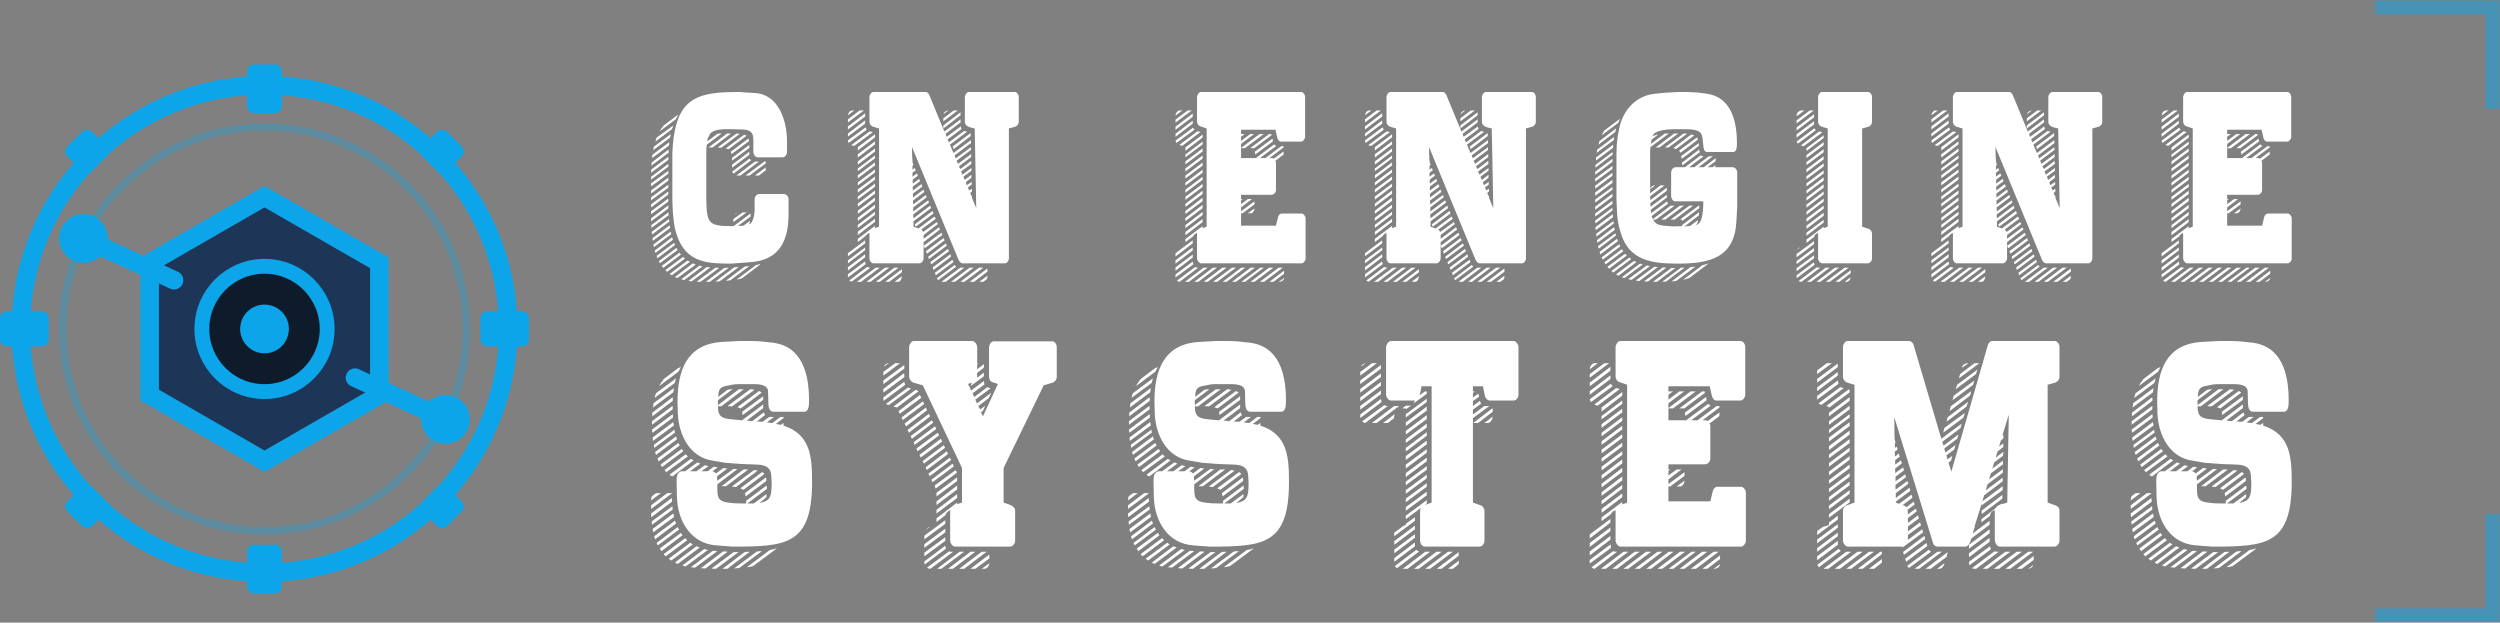 <svg width="3686" height="918" viewBox="0 0 3686 918" fill="none" xmlns="http://www.w3.org/2000/svg">
<rect x="0" y="0" width="3686" height="918" fill="#808080" stroke="none"/>
<g opacity="0.5">
<path d="M3502 11H3675V160.333" stroke="#0DA5E9" stroke-width="20.238"/>
<path d="M3502 907H3675V757.667" stroke="#0DA5E9" stroke-width="20.238"/>
</g>
<path d="M993.209 202.843C1001.42 142.395 1033.13 135.678 1087.61 135.678C1089.11 135.678 1094.33 135.678 1095.08 136.051L1113.36 137.171C1148.43 139.41 1160.37 178.589 1160.37 208.44V224.485C1160.37 227.843 1157.39 231.947 1154.03 231.947H1117.09C1112.99 231.947 1110.75 227.097 1110.75 223.738V206.201C1110.75 194.261 1105.52 191.276 1093.96 190.902C1092.09 190.902 1082.76 190.529 1080.52 190.529H1077.91H1067.84C1060 190.902 1048.81 191.649 1045.07 200.231C1045.45 199.858 1046.57 199.485 1046.94 199.485C1043.96 201.723 1042.84 203.962 1042.84 208.44L1057.76 197.246C1060 196.873 1061.87 196.873 1064.1 196.873L1042.09 213.291C1041.34 216.276 1041.34 226.723 1041.34 229.709V291.276C1041.34 297.992 1041.72 304.709 1042.09 311.052C1043.96 327.47 1048.81 331.575 1065.22 333.067C1069.33 333.067 1073.43 333.44 1077.91 333.44H1080.9C1081.64 333.44 1081.64 333.44 1082.02 333.067L1106.64 314.784V315.903V317.395V319.261L1087.99 333.067C1090.6 333.067 1093.58 333.067 1096.19 332.694L1105.9 325.604C1105.9 327.097 1105.15 328.963 1104.4 330.455C1110 330.455 1112.61 315.157 1112.61 311.052V293.515C1112.61 290.157 1115.6 286.052 1119.33 286.052H1155.9C1159.25 286.052 1162.61 289.783 1162.61 293.142V316.276C1162.61 353.59 1149.93 383.067 1107.76 386.426L1078.28 388.664C1046.19 388.664 1016.34 387.918 1001.04 354.709C997.314 346.5 994.702 336.799 993.582 327.843L992.09 313.291L991.343 296.127V228.216C991.343 220.007 992.09 211.425 993.209 202.843ZM996.194 175.977L972.313 193.888C972.313 193.514 977.537 186.052 978.657 184.932L998.433 170.007C998.806 169.634 999.552 169.634 999.926 169.634L999.179 170.753C998.806 171.499 996.567 175.231 996.194 175.977ZM990.597 190.529L966.343 208.813C966.343 208.067 967.836 203.962 968.209 202.843L992.836 184.932L990.597 190.529ZM1050.67 217.395H1044.7L1071.94 196.873H1073.81H1075.3H1077.91L1050.67 217.395ZM1058.13 217.395L1085.75 196.873C1087.24 196.873 1089.48 197.246 1090.97 197.246L1064.1 217.395L1063.73 217.768C1062.99 217.768 1058.88 217.768 1058.13 217.395ZM964.104 216.276L989.105 197.619L987.985 202.843L962.985 221.5C962.985 221.126 962.985 220.753 963.358 220.38C963.358 219.261 964.104 216.276 964.104 216.276ZM1070.45 218.888V218.514L1096.94 198.738C1098.43 198.738 1099.93 199.485 1100.67 200.231L1074.18 220.007C1073.06 219.634 1071.57 219.261 1070.45 218.888ZM1077.54 223.738L1103.28 204.335C1103.66 203.962 1104.4 207.694 1104.4 208.067L1078.66 227.097L1077.54 223.738ZM961.493 233.067L961.866 228.216L986.866 209.559L986.493 214.41L961.493 233.067ZM1079.4 232.694L1104.78 213.664V218.141L1079.4 236.798V232.694ZM961.119 239.41L985.373 220.753H985.746V221.5V225.231L960.373 244.261C960.373 243.515 960.746 240.156 961.119 239.41ZM1079.4 242.768L1104.78 223.738V228.216L1079.4 247.246V242.768ZM960.373 249.858L985.373 231.201V232.694V235.679L960 254.709C960 253.589 960 251.35 960.373 249.858ZM1079.78 252.843L1105.15 233.813C1105.9 234.932 1106.64 235.679 1107.39 236.425L1081.27 256.201C1080.9 255.828 1079.4 252.843 1079.78 252.843ZM1085.75 258.813L1112.99 238.291H1118.96L1091.72 258.813H1085.75ZM1099.18 258.813L1126.79 238.291H1129.03V240.903L1105.15 258.813H1099.18ZM960 264.783V260.679L985.373 241.649V245.753L960 264.783ZM1112.99 258.813L1129.03 246.873V250.977L1118.96 258.813H1112.99ZM960 274.858V270.38L985.373 251.724V256.201L960 274.858ZM960 280.828L985.373 261.798V266.276L960 285.306V280.828ZM960 290.903L985.373 272.246V276.724L960 295.38V290.903ZM960 305.828V301.351L984.627 282.694C985 282.694 985 282.321 985.373 282.321V286.798L960 305.828ZM960 315.903V311.425L984.627 293.142C985 293.142 985 292.769 985.373 292.769V297.246L960 315.903ZM960 321.873L985.373 302.843V303.216V307.321L960 326.351V322.993V321.873ZM960.373 331.948L985.746 312.918V316.649V317.395L960.373 336.052V331.948ZM1081.27 327.47V322.993L1094.7 313.291H1100.67L1081.27 327.47ZM1086.87 313.291L1082.76 316.276C1083.88 314.784 1085.37 313.664 1086.87 313.291ZM961.119 341.649L986.12 322.993C986.493 324.112 986.866 325.231 986.866 326.724L961.493 345.754C961.119 345.008 961.119 342.769 961.119 341.649ZM962.239 350.978L987.239 332.321C987.612 333.44 987.985 334.56 987.985 336.052C987.985 336.425 987.985 336.052 987.612 336.425L962.612 355.082C962.239 354.336 962.239 352.097 962.239 350.978ZM963.731 360.306L988.731 341.649V341.276C989.105 342.022 989.478 344.634 989.478 345.381L964.104 364.411C963.731 363.291 963.358 361.052 963.358 360.679C963.358 360.306 963.731 360.306 963.731 360.306ZM965.224 369.261H965.597L990.97 349.858L992.09 353.59L966.343 372.993C965.97 371.5 965.224 369.261 965.224 369.261ZM968.209 377.097L993.955 358.067C994.328 359.187 995.448 360.679 995.075 361.426L969.328 380.829L968.209 377.843V377.097ZM971.567 384.933L997.314 365.53L999.179 368.515L973.06 387.918C973.06 387.918 972.313 386.426 971.94 386.052C971.94 385.679 971.567 384.933 971.567 384.933ZM977.911 395.008L975.672 392.023L1001.79 372.62C1002.54 373.366 1004.03 375.232 1004.03 375.232L978.284 394.635L977.911 395.008ZM980.896 398.366L1007.02 378.963V378.59C1007.39 378.963 1009.25 380.829 1010 381.202L983.881 400.605H983.508C983.508 400.605 981.269 398.366 980.896 398.366ZM987.239 403.963L1013.73 384.187C1014.1 384.187 1016.72 385.679 1017.09 386.052L990.597 405.829C990.224 405.829 987.612 403.963 987.239 403.963ZM995.075 408.441L1021.57 388.291H1021.94L1025.67 390.157L998.806 409.933C997.687 409.56 995.448 408.814 995.075 408.441ZM1086.12 412.172L1114.48 390.903C1116.72 390.53 1118.96 389.784 1120.82 389.038H1121.19C1120.82 389.784 1120.45 390.53 1119.7 390.903L1093.96 410.306C1093.58 410.679 1087.24 412.172 1086.49 412.172H1086.12ZM1004.4 411.799L1030.9 392.023C1031.27 391.65 1030.9 391.65 1031.64 391.65L1035.75 392.769L1008.88 412.918C1007.02 412.545 1004.78 411.799 1004.4 411.799ZM1076.79 413.291L1070.08 414.038L1097.69 393.142C1098.43 392.769 1103.66 392.396 1104.4 392.396H1104.78L1076.79 413.291ZM1014.85 414.038H1015.22L1041.72 393.888H1042.46C1043.96 393.888 1045.82 393.888 1047.31 394.261L1020.45 414.411C1020.07 414.784 1020.07 414.784 1019.7 414.784C1018.96 414.784 1015.97 414.411 1014.85 414.038ZM1060.75 414.784L1054.78 415.157L1082.39 394.261C1083.13 393.888 1085 393.888 1086.49 393.888H1089.1L1061.49 414.411C1061.49 414.784 1061.12 414.784 1060.75 414.784ZM1027.16 415.157L1054.4 395.008V394.635C1056.27 394.635 1058.51 394.635 1060.37 395.008L1032.76 415.53H1031.64H1030.15C1029.4 415.53 1027.54 415.157 1027.54 415.157H1027.16ZM1040.6 415.53L1067.84 395.008H1068.21C1068.21 395.008 1071.94 394.635 1073.06 394.635C1073.06 394.635 1073.81 395.008 1074.18 395.008L1046.57 415.53H1040.6ZM1296.08 334.187V189.41L1287.13 186.798C1284.14 185.679 1281.9 182.693 1281.9 179.708V142.768C1281.9 140.156 1284.52 135.678 1287.5 135.678H1365.11C1367.73 135.678 1369.59 138.663 1370.34 140.529L1392.35 193.888L1416.23 175.977V180.455L1394.22 197.246C1394.59 199.111 1394.96 200.604 1395.71 201.723L1416.61 186.425C1416.98 187.544 1416.98 189.037 1417.73 190.156L1397.2 205.455L1399.07 209.932L1421.46 193.141C1421.46 193.141 1424.07 193.888 1425.93 194.261L1400.56 213.291L1405.79 225.604L1431.53 206.574V209.932V211.052L1407.65 228.962C1407.65 230.082 1408.77 232.694 1409.14 233.44L1431.53 217.022V220.38V221.126L1410.64 236.798V237.171L1412.5 241.649L1431.9 227.097V231.574L1413.99 245.007C1413.99 245.753 1415.11 248.365 1416.23 249.112L1431.9 237.171C1431.9 237.918 1431.9 240.903 1432.28 241.649L1416.98 252.843L1418.85 257.321H1419.22L1432.28 247.619V251.724L1420.71 260.306C1420.71 261.798 1421.83 264.41 1422.58 265.156L1432.28 257.694V262.171L1424.07 268.515C1424.07 269.261 1424.82 271.873 1425.56 272.992L1432.65 268.142V271.127V272.246L1427.05 276.351C1427.43 277.47 1428.55 280.082 1428.92 280.828L1432.65 278.216C1433.02 279.336 1433.02 280.082 1433.02 281.201C1433.02 281.574 1433.02 282.321 1432.65 282.694C1432.65 282.694 1430.79 284.186 1430.41 284.56L1432.28 289.037L1433.02 288.291V290.903V291.649L1439.37 306.948L1437.13 190.156C1437.13 189.41 1437.13 189.41 1436.76 189.41C1430.41 187.544 1422.58 187.171 1422.58 178.962V143.141C1422.58 140.156 1425.19 135.678 1428.55 135.678H1496.46C1499.44 135.678 1502.05 139.783 1502.05 142.395V179.708C1502.05 183.067 1499.82 185.679 1496.83 186.798L1487.5 189.41V380.829C1487.5 384.187 1484.89 388.291 1481.53 388.291H1419.22C1416.61 388.291 1414.37 385.306 1413.25 383.067L1344.59 216.649C1344.59 220.753 1344.96 236.425 1345.71 240.156C1346.08 240.903 1346.83 242.768 1346.83 242.768V243.141C1346.46 243.141 1345.71 243.888 1345.34 245.007V250.231L1348.7 247.619C1349.07 248.739 1350.19 250.977 1350.19 250.977L1345.34 254.709V255.455V260.306H1345.71C1346.46 259.559 1350.56 256.574 1352.05 255.828C1352.43 256.574 1353.17 258.067 1353.17 259.186L1345.71 264.783V265.903V270.754L1355.41 263.664C1355.41 264.41 1356.16 266.276 1356.53 267.022L1345.71 275.231V276.351C1345.71 278.216 1345.71 279.336 1346.08 280.828L1358.4 271.5C1358.77 272.246 1359.89 274.485 1359.89 275.231L1346.08 285.306V286.798V291.276L1361.38 279.709C1362.13 280.082 1362.87 282.321 1362.87 283.067L1346.08 295.754V297.619C1346.08 297.619 1346.08 300.231 1346.46 301.351L1365.11 287.545C1365.49 288.291 1366.23 290.157 1366.23 290.903L1346.46 305.828V311.798L1368.47 295.38L1369.59 298.366C1369.59 298.739 1369.22 298.739 1369.22 299.112L1346.83 315.903C1346.46 315.903 1346.46 315.903 1346.46 316.276C1346.46 317.396 1346.46 321.127 1346.83 321.873L1371.46 303.216C1371.83 303.589 1372.58 305.828 1372.58 306.948L1346.83 326.351V327.843V333.44V334.187L1354.29 336.799L1377.8 319.261C1378.55 320.381 1379.67 322.619 1379.67 322.619L1358.4 338.291C1359.52 339.41 1360.26 340.53 1361.01 342.022L1381.16 327.47C1381.9 328.216 1382.65 330.455 1382.65 330.455L1361.76 346.5V352.097L1384.14 335.306C1384.89 335.679 1385.64 337.545 1386.01 338.291L1361.76 356.948V380.829C1361.76 384.187 1358.77 388.291 1355.41 388.291H1287.87C1284.52 388.291 1281.9 384.187 1281.9 381.202V343.515C1279.67 344.261 1277.43 345.754 1276.31 347.993L1264.74 356.948V352.097L1290.11 333.067V336.425L1296.08 334.187ZM1259.52 162.917L1250.19 170.007C1250.56 167.022 1252.8 162.917 1256.16 162.917H1259.52ZM1250.19 175.977L1267.35 162.917H1273.7L1250.19 180.455V175.977ZM1398.32 162.917L1391.23 168.141C1391.23 165.529 1395.34 162.917 1398.32 162.917ZM1390.86 178.962V174.484L1406.16 162.917H1412.13L1390.86 178.962ZM1390.86 184.932L1416.23 165.529V170.007L1390.86 189.41V184.932ZM1250.19 190.902V186.425L1275.56 167.022V171.873L1250.19 190.902ZM1250.19 196.873L1275.56 177.47V182.32L1250.19 201.35V196.873ZM1250.19 206.947L1275.93 187.917C1276.31 187.917 1277.8 190.902 1277.8 191.276L1251.31 210.679C1250.93 211.052 1250.19 207.694 1250.19 207.32V206.947ZM1259.14 215.156L1255.04 214.037L1281.9 193.888C1284.14 193.888 1286.38 194.634 1286.38 194.634L1286.76 195.007L1259.89 214.783C1259.52 215.156 1259.14 215.156 1259.14 215.156ZM1404.29 216.276L1431.16 196.126V199.485V200.604L1405.79 220.007L1405.41 219.261V216.649C1405.41 216.649 1404.67 216.649 1404.29 216.276ZM1264.74 217.022L1290.11 197.992V202.47L1264.74 221.873V217.022ZM1264.74 232.321V227.47L1290.11 208.44V212.917L1264.74 232.321ZM1264.74 242.768V237.918L1290.11 218.888V223.365L1264.74 242.768ZM1264.74 248.365L1290.11 229.335V233.44L1264.74 252.47V248.365ZM1264.74 258.44L1290.11 239.41V243.888L1264.74 262.918V258.44ZM1264.74 273.365V268.888L1290.11 249.858V254.336L1264.74 273.365ZM1264.74 279.336L1290.11 260.306V264.783L1264.74 283.813V279.336ZM1264.74 289.783L1290.11 270.754V275.231L1264.74 294.261V289.783ZM1264.74 304.709V300.231L1290.11 280.828V285.679L1264.74 304.709ZM1264.74 315.157V310.679L1290.11 291.276V296.127L1264.74 315.157ZM1264.74 321.127L1290.11 301.724V306.575L1264.74 325.604V321.127ZM1348.7 330.828L1374.82 311.052C1375.19 311.425 1375.93 313.664 1376.31 314.784L1350.19 334.187C1349.44 333.067 1348.7 330.828 1348.7 330.828ZM1264.74 336.052V331.575L1290.11 312.172V316.649L1264.74 336.052ZM1264.74 346.5V341.649L1290.11 322.619V327.097L1264.74 346.5ZM1361.76 362.545L1387.87 343.142C1387.87 343.142 1388.99 345.008 1389.37 346.5L1363.62 365.903C1362.87 364.784 1361.76 362.545 1361.76 362.545ZM1366.61 374.112L1365.11 370.381L1391.23 350.978C1391.98 352.47 1392.73 354.336 1392.73 354.336L1366.61 374.112ZM1250.19 373.366L1275.56 354.336V358.814L1250.19 377.843V373.366ZM1369.59 381.948L1368.47 378.59L1394.59 358.814C1394.96 360.306 1396.08 362.172 1396.08 362.172L1369.59 381.948ZM1250.19 388.291V383.814L1275.19 365.157L1275.56 364.784V368.888L1250.19 388.291ZM1371.83 386.426L1397.58 367.023C1398.32 368.142 1399.07 370.381 1399.07 370.381L1372.95 389.784C1372.95 389.411 1371.83 387.172 1371.83 386.426ZM1375.19 394.261L1401.31 374.858C1401.31 374.858 1402.05 377.097 1402.05 378.59L1376.31 397.993C1375.93 397.247 1375.19 395.008 1375.19 394.261ZM1250.19 393.888L1275.56 374.858V379.336L1250.19 398.739V393.888ZM1378.55 402.097L1404.29 383.067C1405.04 384.187 1405.79 386.426 1405.79 386.426L1379.67 405.829C1379.29 405.082 1378.55 402.844 1378.55 402.097ZM1250.19 408.814V404.336L1275.19 385.679C1275.93 386.799 1276.31 388.291 1276.31 389.411C1275.93 389.411 1275.93 389.784 1275.93 389.784L1250.56 408.814H1250.19ZM1381.53 410.306L1407.28 390.903H1407.65L1409.89 393.142L1383.4 412.918C1382.65 412.545 1381.53 411.426 1381.53 410.306ZM1252.43 413.291L1278.55 393.515C1279.29 393.515 1280.04 394.261 1280.41 394.261C1281.53 394.635 1282.28 394.635 1283.4 394.635L1255.78 415.157C1254.29 415.157 1253.17 414.411 1252.43 413.291ZM1269.59 415.53H1263.25L1291.23 394.635H1297.2L1269.59 415.53ZM1277.43 415.53L1305.04 394.635H1311.01L1283.4 415.53H1277.43ZM1291.23 415.53L1318.84 394.635H1324.81L1297.2 415.53H1291.23ZM1387.87 415.53L1415.86 394.635H1421.83L1394.22 415.53H1387.87ZM1402.05 415.53L1429.67 394.635H1435.64L1408.02 415.53H1402.05ZM1415.86 415.53L1443.47 394.635H1449.82L1421.83 415.53H1415.86ZM1436.01 415.53H1429.67L1455.41 396.127H1455.79V400.605L1436.01 415.53ZM1305.04 415.53L1329.67 396.873V401.351L1311.01 415.53H1305.04ZM1449.82 415.53H1443.85L1455.79 406.575C1455.79 408.068 1455.79 410.679 1454.67 411.799L1449.82 415.53ZM1324.07 415.53H1318.84L1329.67 407.321C1329.67 411.053 1327.43 415.53 1324.07 415.53ZM1779.07 334.187V189.41L1769.37 186.052C1766.76 185.305 1764.89 181.947 1764.89 179.335V143.141C1764.89 140.529 1767.5 135.678 1770.49 135.678H1918.62C1921.61 135.678 1924.22 139.783 1924.22 142.395V202.097C1924.22 204.708 1921.24 208.813 1918.62 208.813H1888.4C1885.79 208.813 1883.55 205.082 1883.18 202.843L1880.56 191.276H1829.82V197.619H1835.41L1829.82 201.723V207.694L1843.25 197.619H1849.22L1829.82 212.171V218.141L1857.06 197.619H1863.4L1835.41 218.514H1829.82V233.067H1852.58L1852.21 232.694L1852.58 232.321L1878.7 212.917C1879.44 213.664 1880.56 214.41 1881.68 215.156L1857.8 233.067H1865.64L1889.15 215.529H1892.5V217.395L1871.61 233.067H1875.71C1876.46 233.067 1877.21 233.813 1878.32 233.813L1892.5 223.365V227.843L1881.31 236.425H1880.19C1880.56 237.171 1881.31 238.664 1881.31 240.156V280.082C1881.31 283.813 1878.32 287.171 1874.59 287.171H1829.82V293.515H1832.06C1831.68 293.888 1830.19 295.007 1829.82 295.38V300.978L1839.89 293.515H1845.86L1829.82 305.828V311.425L1849.59 296.873V301.351L1832.06 314.41H1829.82V332.694H1881.31L1884.29 320.381C1884.67 318.142 1886.91 314.784 1889.89 314.784H1919C1921.98 314.784 1924.97 318.888 1924.97 321.873V381.575C1924.97 384.187 1921.98 388.291 1919 388.291H1770.86C1767.88 388.291 1764.89 383.814 1764.89 380.829V343.515C1763.03 344.261 1761.16 345.008 1760.04 346.873C1759.67 347.246 1759.67 347.993 1759.29 348.366L1747.73 356.948V352.47L1773.1 333.44V336.425C1773.85 336.052 1777.95 334.933 1779.07 334.187ZM1739.14 162.917H1743.25L1733.17 170.38C1733.17 167.395 1735.79 162.917 1739.14 162.917ZM1733.17 180.828V176.35L1751.09 162.917H1757.06L1733.17 180.828ZM1733.17 186.798L1758.55 167.395V172.246L1733.17 191.276V186.798ZM1733.17 201.723V197.246L1758.17 178.216H1758.55V182.32L1733.17 201.723ZM1733.17 207.32L1758.92 188.291C1760.04 189.41 1760.41 190.156 1761.16 191.276L1734.67 210.679C1734.29 210.679 1733.17 208.067 1733.17 207.32ZM1742.88 215.156L1738.77 213.664L1765.64 193.514H1766.01L1770.12 194.634L1742.88 215.156ZM1843.25 218.514L1871.23 197.619H1874.22C1874.59 197.992 1874.59 198.738 1874.59 199.485L1849.22 218.514H1848.85H1843.25ZM1747.73 222.246V217.395L1773.1 198.365V202.843L1747.73 222.246ZM1850.71 227.843L1849.97 223.738L1875.71 204.708L1876.09 204.335L1876.83 208.44L1850.71 227.843ZM1747.73 227.843L1773.1 208.813V212.917L1747.73 231.947V227.843ZM1747.73 237.918L1773.1 218.888V223.365L1747.73 242.395V237.918ZM1747.73 252.843V248.365L1773.1 229.335V233.813L1747.73 252.843ZM1747.73 263.291V258.813L1773.1 239.783V244.261L1747.73 263.291ZM1747.73 269.261L1773.1 250.231V254.709L1747.73 273.739V269.261ZM1747.73 284.186V279.709L1773.1 260.679V265.156L1747.73 284.186ZM1747.73 294.634V290.157L1773.1 271.127V275.604L1747.73 294.634ZM1747.73 300.604L1773.1 281.201V286.052L1747.73 305.082V300.604ZM1747.73 311.052L1773.1 291.649V296.5L1747.73 315.53V311.052ZM1747.73 325.978V321.5L1773.1 302.097V306.948L1747.73 325.978ZM1844 314.41H1839.89L1849.59 307.321C1849.59 310.306 1847.35 314.41 1844 314.41ZM1747.73 331.948L1773.1 312.545V317.022L1747.73 336.425V331.948ZM1747.73 342.022L1773.1 322.993V327.47L1747.73 346.873V342.022ZM1733.17 373.366L1758.55 354.336V358.814L1733.17 378.217V373.366ZM1733.17 383.814L1758.55 364.784V369.261L1733.17 388.664V383.814ZM1733.17 399.112V394.261L1758.55 375.232V379.709L1733.17 399.112ZM1733.17 404.709L1758.55 385.679C1758.92 387.172 1759.29 388.291 1759.29 389.784L1758.92 390.157L1733.55 408.814L1733.17 409.187V404.709ZM1735.41 413.665L1761.91 393.888C1763.77 394.635 1764.89 394.635 1766.76 394.635L1739.14 415.53C1737.65 415.53 1736.16 414.411 1735.41 413.665ZM1746.98 415.53L1774.59 394.635H1780.56L1752.95 415.53H1746.98ZM1766.76 415.53H1760.79L1788.4 394.635H1794.37L1766.76 415.53ZM1780.56 415.53H1774.59L1801.83 395.008C1802.2 394.635 1802.58 394.635 1802.58 394.635H1808.55L1780.56 415.53ZM1788.4 415.53L1816.38 394.635H1822.35L1795.12 415.157C1794.74 415.53 1794.74 415.53 1794.37 415.53H1788.4ZM1802.58 415.53L1830.19 394.635H1836.16L1808.55 415.53H1802.58ZM1822.35 415.53H1816.38L1844 394.635H1850.34L1822.35 415.53ZM1830.19 415.53L1858.18 394.635H1863.4L1835.79 415.53H1830.19ZM1849.59 415.53H1843.62L1871.23 394.635H1877.58L1849.59 415.53ZM1857.43 415.53L1885.41 394.635H1891.38L1863.77 415.53H1857.43ZM1871.61 415.53L1893.25 399.112V403.59L1877.58 415.53H1871.61ZM1885.41 415.53L1893.25 409.933C1893.25 412.918 1889.52 415.53 1886.53 415.53H1885.41ZM2058.44 334.187V189.41L2049.48 186.798C2046.5 185.679 2044.26 182.693 2044.26 179.708V142.768C2044.26 140.156 2046.87 135.678 2049.86 135.678H2127.47C2130.08 135.678 2131.95 138.663 2132.69 140.529L2154.71 193.888L2178.59 175.977V180.455L2156.57 197.246C2156.95 199.111 2157.32 200.604 2158.06 201.723L2178.96 186.425C2179.33 187.544 2179.33 189.037 2180.08 190.156L2159.56 205.455L2161.42 209.932L2183.81 193.141C2183.81 193.141 2186.42 193.888 2188.29 194.261L2162.92 213.291L2168.14 225.604L2193.89 206.574V209.932V211.052L2170 228.962C2170 230.082 2171.12 232.694 2171.5 233.44L2193.89 217.022V220.38V221.126L2172.99 236.798V237.171L2174.86 241.649L2194.26 227.097V231.574L2176.35 245.007C2176.35 245.753 2177.47 248.365 2178.59 249.112L2194.26 237.171C2194.26 237.918 2194.26 240.903 2194.63 241.649L2179.33 252.843L2181.2 257.321H2181.57L2194.63 247.619V251.724L2183.06 260.306C2183.06 261.798 2184.18 264.41 2184.93 265.156L2194.63 257.694V262.171L2186.42 268.515C2186.42 269.261 2187.17 271.873 2187.92 272.992L2195.01 268.142V271.127V272.246L2189.41 276.351C2189.78 277.47 2190.9 280.082 2191.27 280.828L2195.01 278.216C2195.38 279.336 2195.38 280.082 2195.38 281.201C2195.38 281.574 2195.38 282.321 2195.01 282.694C2195.01 282.694 2193.14 284.186 2192.77 284.56L2194.63 289.037L2195.38 288.291V290.903V291.649L2201.72 306.948L2199.48 190.156C2199.48 189.41 2199.48 189.41 2199.11 189.41C2192.77 187.544 2184.93 187.171 2184.93 178.962V143.141C2184.93 140.156 2187.54 135.678 2190.9 135.678H2258.81C2261.8 135.678 2264.41 139.783 2264.41 142.395V179.708C2264.41 183.067 2262.17 185.679 2259.18 186.798L2249.86 189.41V380.829C2249.86 384.187 2247.24 388.291 2243.89 388.291H2181.57C2178.96 388.291 2176.72 385.306 2175.6 383.067L2106.94 216.649C2106.94 220.753 2107.32 236.425 2108.06 240.156C2108.44 240.903 2109.18 242.768 2109.18 242.768V243.141C2108.81 243.141 2108.06 243.888 2107.69 245.007V250.231L2111.05 247.619C2111.42 248.739 2112.54 250.977 2112.54 250.977L2107.69 254.709V255.455V260.306H2108.06C2108.81 259.559 2112.92 256.574 2114.41 255.828C2114.78 256.574 2115.53 258.067 2115.53 259.186L2108.06 264.783V265.903V270.754L2117.77 263.664C2117.77 264.41 2118.51 266.276 2118.89 267.022L2108.06 275.231V276.351C2108.06 278.216 2108.06 279.336 2108.44 280.828L2120.75 271.5C2121.12 272.246 2122.24 274.485 2122.24 275.231L2108.44 285.306V286.798V291.276L2123.74 279.709C2124.48 280.082 2125.23 282.321 2125.23 283.067L2108.44 295.754V297.619C2108.44 297.619 2108.44 300.231 2108.81 301.351L2127.47 287.545C2127.84 288.291 2128.59 290.157 2128.59 290.903L2108.81 305.828V311.798L2130.83 295.38L2131.95 298.366C2131.95 298.739 2131.57 298.739 2131.57 299.112L2109.18 315.903C2108.81 315.903 2108.81 315.903 2108.81 316.276C2108.81 317.396 2108.81 321.127 2109.18 321.873L2133.81 303.216C2134.18 303.589 2134.93 305.828 2134.93 306.948L2109.18 326.351V327.843V333.44V334.187L2116.65 336.799L2140.15 319.261C2140.9 320.381 2142.02 322.619 2142.02 322.619L2120.75 338.291C2121.87 339.41 2122.62 340.53 2123.36 342.022L2143.51 327.47C2144.26 328.216 2145 330.455 2145 330.455L2124.11 346.5V352.097L2146.5 335.306C2147.24 335.679 2147.99 337.545 2148.36 338.291L2124.11 356.948V380.829C2124.11 384.187 2121.12 388.291 2117.77 388.291H2050.23C2046.87 388.291 2044.26 384.187 2044.26 381.202V343.515C2042.02 344.261 2039.78 345.754 2038.66 347.993L2027.09 356.948V352.097L2052.47 333.067V336.425L2058.44 334.187ZM2021.87 162.917L2012.54 170.007C2012.91 167.022 2015.15 162.917 2018.51 162.917H2021.87ZM2012.54 175.977L2029.71 162.917H2036.05L2012.54 180.455V175.977ZM2160.68 162.917L2153.59 168.141C2153.59 165.529 2157.69 162.917 2160.68 162.917ZM2153.21 178.962V174.484L2168.51 162.917H2174.48L2153.21 178.962ZM2153.21 184.932L2178.59 165.529V170.007L2153.21 189.41V184.932ZM2012.54 190.902V186.425L2037.91 167.022V171.873L2012.54 190.902ZM2012.54 196.873L2037.91 177.47V182.32L2012.54 201.35V196.873ZM2012.54 206.947L2038.29 187.917C2038.66 187.917 2040.15 190.902 2040.15 191.276L2013.66 210.679C2013.29 211.052 2012.54 207.694 2012.54 207.32V206.947ZM2021.5 215.156L2017.39 214.037L2044.26 193.888C2046.5 193.888 2048.74 194.634 2048.74 194.634L2049.11 195.007L2022.24 214.783C2021.87 215.156 2021.5 215.156 2021.5 215.156ZM2166.65 216.276L2193.51 196.126V199.485V200.604L2168.14 220.007L2167.77 219.261V216.649C2167.77 216.649 2167.02 216.649 2166.65 216.276ZM2027.09 217.022L2052.47 197.992V202.47L2027.09 221.873V217.022ZM2027.09 232.321V227.47L2052.47 208.44V212.917L2027.09 232.321ZM2027.09 242.768V237.918L2052.47 218.888V223.365L2027.09 242.768ZM2027.09 248.365L2052.47 229.335V233.44L2027.09 252.47V248.365ZM2027.09 258.44L2052.47 239.41V243.888L2027.09 262.918V258.44ZM2027.09 273.365V268.888L2052.47 249.858V254.336L2027.09 273.365ZM2027.09 279.336L2052.47 260.306V264.783L2027.09 283.813V279.336ZM2027.09 289.783L2052.47 270.754V275.231L2027.09 294.261V289.783ZM2027.09 304.709V300.231L2052.47 280.828V285.679L2027.09 304.709ZM2027.09 315.157V310.679L2052.47 291.276V296.127L2027.09 315.157ZM2027.09 321.127L2052.47 301.724V306.575L2027.09 325.604V321.127ZM2111.05 330.828L2137.17 311.052C2137.54 311.425 2138.29 313.664 2138.66 314.784L2112.54 334.187C2111.8 333.067 2111.05 330.828 2111.05 330.828ZM2027.09 336.052V331.575L2052.47 312.172V316.649L2027.09 336.052ZM2027.09 346.5V341.649L2052.47 322.619V327.097L2027.09 346.5ZM2124.11 362.545L2150.23 343.142C2150.23 343.142 2151.35 345.008 2151.72 346.5L2125.97 365.903C2125.23 364.784 2124.11 362.545 2124.11 362.545ZM2128.96 374.112L2127.47 370.381L2153.59 350.978C2154.33 352.47 2155.08 354.336 2155.08 354.336L2128.96 374.112ZM2012.54 373.366L2037.91 354.336V358.814L2012.54 377.843V373.366ZM2131.95 381.948L2130.83 378.59L2156.95 358.814C2157.32 360.306 2158.44 362.172 2158.44 362.172L2131.95 381.948ZM2012.54 388.291V383.814L2037.54 365.157L2037.91 364.784V368.888L2012.54 388.291ZM2134.18 386.426L2159.93 367.023C2160.68 368.142 2161.42 370.381 2161.42 370.381L2135.3 389.784C2135.3 389.411 2134.18 387.172 2134.18 386.426ZM2137.54 394.261L2163.66 374.858C2163.66 374.858 2164.41 377.097 2164.41 378.59L2138.66 397.993C2138.29 397.247 2137.54 395.008 2137.54 394.261ZM2012.54 393.888L2037.91 374.858V379.336L2012.54 398.739V393.888ZM2140.9 402.097L2166.65 383.067C2167.39 384.187 2168.14 386.426 2168.14 386.426L2142.02 405.829C2141.65 405.082 2140.9 402.844 2140.9 402.097ZM2012.54 408.814V404.336L2037.54 385.679C2038.29 386.799 2038.66 388.291 2038.66 389.411C2038.29 389.411 2038.29 389.784 2038.29 389.784L2012.91 408.814H2012.54ZM2143.89 410.306L2169.63 390.903H2170L2172.24 393.142L2145.75 412.918C2145 412.545 2143.89 411.426 2143.89 410.306ZM2014.78 413.291L2040.9 393.515C2041.65 393.515 2042.39 394.261 2042.77 394.261C2043.88 394.635 2044.63 394.635 2045.75 394.635L2018.14 415.157C2016.65 415.157 2015.53 414.411 2014.78 413.291ZM2031.94 415.53H2025.6L2053.59 394.635H2059.56L2031.94 415.53ZM2039.78 415.53L2067.39 394.635H2073.36L2045.75 415.53H2039.78ZM2053.59 415.53L2081.2 394.635H2087.17L2059.56 415.53H2053.59ZM2150.23 415.53L2178.21 394.635H2184.18L2156.57 415.53H2150.23ZM2164.41 415.53L2192.02 394.635H2197.99L2170.38 415.53H2164.41ZM2178.21 415.53L2205.83 394.635H2212.17L2184.18 415.53H2178.21ZM2198.36 415.53H2192.02L2217.77 396.127H2218.14V400.605L2198.36 415.53ZM2067.39 415.53L2092.02 396.873V401.351L2073.36 415.53H2067.39ZM2212.17 415.53H2206.2L2218.14 406.575C2218.14 408.068 2218.14 410.679 2217.02 411.799L2212.17 415.53ZM2086.42 415.53H2081.2L2092.02 407.321C2092.02 411.053 2089.78 415.53 2086.42 415.53ZM2439.3 138.29L2454.22 136.798L2473.63 135.678H2489.67L2503.1 136.425L2514.67 137.917C2553.1 142.395 2560.94 179.335 2560.94 211.425C2560.94 215.156 2560.94 224.112 2555.34 224.112H2516.91C2512.06 224.112 2511.69 217.395 2511.31 214.037C2510.94 212.544 2510.57 205.455 2510.19 203.589C2509.07 196.126 2506.46 193.514 2498.63 191.649C2493.77 190.529 2488.92 190.529 2484.07 190.529H2474.74H2465.79C2458.7 190.529 2437.06 192.768 2437.06 200.604C2438.55 199.858 2443.03 198.365 2444.52 198.365H2444.89L2435.19 205.828C2434.82 206.201 2434.07 211.798 2434.07 212.171L2454.6 196.873H2459.45H2460.57L2433.33 217.022L2432.95 223.365V278.216C2434.45 274.858 2436.69 273.365 2440.42 273.365L2432.95 278.963V284.933L2448.25 273.365H2454.22L2432.95 289.41V291.276C2432.95 291.276 2432.95 293.888 2433.33 295.007L2457.58 276.724V281.201L2433.33 299.485V300.231C2433.33 301.724 2433.33 303.589 2433.7 304.709L2457.58 287.171V291.276L2434.07 309.187V309.933L2434.45 314.41C2434.82 314.41 2434.82 314.037 2434.82 314.037L2457.95 296.873C2458.33 297.992 2458.7 299.112 2459.45 300.231L2435.19 318.515C2435.19 318.515 2435.57 319.261 2435.57 320.007C2435.94 320.754 2436.31 321.873 2437.06 322.993L2463.18 303.216H2469.15L2441.54 323.739H2438.55H2437.43C2437.43 324.485 2438.55 325.978 2438.92 326.351C2443.03 331.948 2450.49 332.694 2456.46 333.067C2458.33 333.44 2465.79 333.44 2466.91 333.813H2467.66C2470.64 333.813 2478.1 333.44 2479.97 333.44V331.948L2504.97 312.918V313.664C2504.97 314.41 2505.34 317.395 2504.6 317.769L2483.7 333.813C2484.82 333.44 2491.54 333.44 2491.91 333.067L2503.48 324.485C2503.48 325.978 2503.1 327.843 2502.36 329.709C2501.98 330.082 2500.49 331.202 2500.12 331.575C2510.19 331.575 2510.94 310.306 2511.31 302.097V296.873H2469.52C2466.16 296.873 2463.92 291.649 2463.92 289.037V254.336C2463.92 250.977 2466.54 246.5 2470.64 246.5H2484.45L2507.58 228.962C2509.07 230.082 2510.19 230.455 2511.69 230.455L2490.42 246.5H2498.25L2519.52 230.455H2525.49L2504.22 246.5H2512.06L2529.22 233.44H2529.6V237.544L2517.66 246.5H2525.12C2526.24 245.753 2528.85 243.888 2529.22 243.515C2529.22 244.634 2528.85 245.753 2528.85 246.5H2554.6C2557.95 246.5 2561.31 250.231 2561.31 253.589V306.201L2560.19 325.604C2557.58 380.455 2520.64 388.664 2473.63 388.664C2437.06 388.664 2401.98 384.933 2389.67 343.515C2386.31 333.44 2384.45 322.246 2384.07 311.425L2383.33 295.38V227.843L2383.7 214.037L2385.19 200.977L2387.06 190.902C2391.91 163.664 2411.31 141.275 2439.3 138.29ZM2365.42 192.395L2388.92 174.858C2387.8 176.723 2386.68 178.962 2385.94 181.201L2361.68 199.485C2362.06 198.365 2364.67 192.768 2365.42 192.395ZM2358.7 207.694L2382.58 189.41H2382.95L2381.46 194.634L2356.83 213.291L2358.33 207.694H2358.7ZM2446.76 217.395H2441.16L2468.4 196.873H2474.37L2446.76 217.395ZM2454.97 217.395H2454.6L2482.21 196.873C2484.07 196.873 2485.94 196.873 2487.43 197.246L2460.19 217.395H2459.45H2458.33H2454.97ZM2466.91 218.514L2493.4 198.365H2493.77C2493.77 198.365 2494.89 198.365 2494.89 198.738C2495.27 198.738 2497.88 199.111 2497.88 199.858L2471.39 219.634C2471.01 219.634 2470.27 219.634 2470.27 219.261C2469.89 219.261 2467.66 218.888 2467.28 218.514H2466.91ZM2354.22 225.231V224.858L2354.97 220.753L2355.71 220.007L2379.6 202.097L2379.97 201.723L2379.22 206.201C2379.22 206.574 2379.22 206.947 2378.85 206.947L2354.22 225.231ZM2475.86 222.246V221.873L2501.61 202.843H2501.98C2502.36 203.216 2503.85 205.828 2503.48 205.828L2477.73 225.231C2477.36 224.485 2477.36 224.112 2476.98 223.738C2476.61 223.365 2475.49 222.619 2475.86 222.246ZM2478.85 230.082L2504.6 211.052C2504.6 211.425 2504.97 214.41 2504.97 215.156H2504.6L2479.6 234.186C2479.22 233.067 2478.85 230.828 2478.85 230.082ZM2353.48 231.947L2378.48 213.291C2378.48 214.41 2378.48 217.768 2378.1 218.141L2353.48 236.425L2353.1 236.798C2353.1 236.052 2353.1 232.321 2353.48 231.947ZM2479.97 239.783L2504.97 220.753H2505.34L2506.09 224.485L2480.34 243.888V243.515C2480.34 243.515 2479.97 241.276 2479.97 239.783ZM2352.73 242.768L2377.73 224.112C2377.73 224.858 2377.36 228.216 2377.36 228.216L2352.36 247.246V246.127C2352.36 245.38 2351.98 243.515 2352.73 242.768ZM2377.36 238.664L2351.98 257.694V253.589C2351.98 253.216 2351.98 253.216 2352.36 252.843L2377.36 234.186V238.664ZM2351.98 267.768V263.291L2377.36 244.634V249.112L2351.98 267.768ZM2351.98 273.739L2377.36 254.709V259.186L2351.98 278.216V273.739ZM2351.98 283.813L2377.36 265.156V269.634L2351.98 288.664V283.813ZM2351.98 298.739V294.261L2377.36 275.604V279.709L2351.98 298.739ZM2351.98 304.709L2377.36 285.679V290.157L2351.98 309.187V304.709ZM2351.98 314.784L2377.36 296.127V300.604L2351.98 319.261V314.784ZM2455.34 323.739H2449.37L2476.98 303.216H2482.95L2455.34 323.739ZM2463.18 323.739L2490.79 303.216H2496.39L2469.15 323.739H2463.18ZM2479.97 323.739H2476.98L2504.6 303.216H2505.34V306.948L2479.97 325.978V323.739ZM2351.98 325.231L2377.36 306.201V306.575V309.187V310.306L2352.36 329.336C2351.98 328.216 2351.98 327.097 2351.98 325.978V325.231ZM2352.36 334.933L2377.73 315.903C2378.1 317.395 2378.1 318.515 2378.1 320.381L2352.73 339.411V338.664C2352.73 338.664 2352.73 336.799 2352.36 334.933ZM2353.48 344.634L2378.85 325.978C2378.85 325.978 2379.22 328.216 2379.22 329.709L2353.85 348.739C2353.48 347.619 2353.48 346.127 2353.48 344.634ZM2500.12 331.948V331.575C2499.75 331.575 2499.75 331.948 2500.12 331.948ZM2354.6 353.963L2379.97 334.933C2380.34 336.425 2380.71 339.037 2380.71 339.037L2355.34 358.067L2354.6 353.963ZM2356.09 363.291V362.918L2381.83 343.888V344.261L2382.58 347.246L2357.21 366.649C2356.83 365.157 2356.09 363.291 2356.09 363.291ZM2358.33 371.5L2384.07 352.097C2384.82 353.217 2385.57 355.455 2385.57 355.455L2359.82 374.858H2359.45L2358.33 371.5ZM2361.68 379.336L2387.06 360.306L2387.43 359.933V360.306L2388.92 363.291L2363.18 382.694C2362.8 382.321 2362.06 380.829 2362.06 380.455C2361.68 380.082 2361.31 379.336 2361.68 379.336ZM2365.42 386.799L2391.16 367.396C2391.54 367.769 2393.03 369.635 2393.4 370.381L2367.28 389.784C2366.91 389.411 2365.79 387.545 2365.42 386.799ZM2369.89 393.515L2396.01 374.112L2398.63 376.724L2372.51 396.127L2371.39 395.008L2369.89 393.515ZM2375.86 399.485L2402.36 379.709C2403.1 380.455 2404.97 381.948 2404.97 381.948L2378.85 401.724C2378.48 401.724 2378.1 401.351 2378.1 401.351C2377.36 400.605 2375.86 399.485 2375.86 399.485ZM2382.95 404.336L2409.45 384.56L2412.8 386.426L2386.31 406.575C2384.82 405.829 2382.95 404.709 2382.95 404.709V404.336ZM2481.46 412.545L2510.19 390.903C2510.57 390.903 2512.06 390.53 2512.43 390.53L2519.15 388.291C2519.15 388.664 2518.77 389.038 2518.4 389.038L2490.79 409.933C2490.42 410.306 2482.21 412.545 2481.83 412.545H2481.46ZM2391.16 408.814L2418.03 388.664L2421.76 389.784H2422.13C2422.13 390.157 2422.13 390.157 2421.76 390.157L2395.27 409.933C2393.77 409.56 2392.28 409.187 2391.16 408.814ZM2400.86 411.799V411.426L2427.73 391.65L2428.1 391.276L2432.58 392.396L2405.71 412.545C2404.6 412.545 2401.24 411.799 2400.86 411.799ZM2464.67 414.784L2492.28 393.888L2499.74 393.142L2471.76 414.038C2471.39 414.411 2466.16 414.784 2465.79 414.784H2464.67ZM2412.06 413.291L2439.3 393.142L2444.15 393.888L2416.91 414.411L2412.06 413.665V413.291ZM2424 414.784L2451.24 394.635C2451.24 394.261 2451.24 394.261 2451.61 394.261C2453.1 394.261 2454.97 394.635 2456.83 394.635L2429.6 415.157C2428.1 415.157 2424.74 414.784 2424 414.784ZM2450.86 415.157L2478.48 394.635H2482.58H2483.7L2456.46 415.157H2454.97C2454.97 415.157 2451.98 415.53 2450.86 415.157ZM2443.03 415.53H2437.06L2464.3 395.008H2470.27L2443.03 415.53ZM2694.78 334.187V189.41L2685.83 186.798C2682.84 185.679 2680.6 182.693 2680.6 179.708V142.768C2680.6 140.156 2683.22 135.678 2686.2 135.678H2754.48C2757.47 135.678 2760.08 139.783 2760.08 142.395V179.708C2760.08 182.693 2757.84 186.052 2754.86 186.798C2753.37 187.171 2747.02 189.037 2745.9 189.41H2745.53V334.187L2755.6 337.545C2757.84 338.291 2760.08 341.649 2760.08 344.261V381.202C2760.08 384.56 2757.1 388.291 2754.11 388.291H2686.95C2683.59 388.291 2680.6 384.187 2680.6 381.202V343.515C2678.37 344.261 2676.13 345.381 2675.38 347.62C2675.01 348.366 2675.01 349.112 2674.63 349.485L2663.44 358.067V353.217L2688.81 334.187V336.425L2694.78 334.187ZM2650.75 165.529C2651.87 164.783 2653.37 162.917 2655.23 162.917H2660.45L2648.89 171.499C2648.89 169.634 2649.26 166.649 2650.75 165.529ZM2648.89 177.47L2668.29 162.917H2674.26L2648.89 181.947V177.47ZM2648.89 187.917L2674.63 168.514V172.992L2648.89 192.395V187.917ZM2648.89 202.843V197.992L2673.89 179.335C2674.26 179.335 2674.26 178.962 2674.63 178.962V183.44L2648.89 202.843ZM2649.26 208.44L2675.38 189.037C2675.75 190.156 2676.5 190.902 2677.25 192.022L2650.75 211.798C2650.38 211.425 2648.89 208.813 2649.26 208.44ZM2659.34 215.529L2655.23 214.41L2682.1 193.888H2682.84L2686.57 195.007V195.38L2659.34 215.529ZM2663.44 222.619V218.514L2688.81 199.485V203.589L2663.44 222.619ZM2663.44 228.589L2688.81 209.559V214.037L2663.44 233.067V228.589ZM2663.44 239.037L2688.81 220.007V224.485L2663.44 243.515V239.037ZM2663.44 253.962V249.485L2688.81 230.455V234.932L2663.44 253.962ZM2663.44 259.933L2688.81 240.903V245.38L2663.44 264.41V259.933ZM2663.44 270.38L2688.81 251.35V255.828L2663.44 274.858V270.38ZM2663.44 285.306V280.828L2688.81 261.425V266.276L2663.44 285.306ZM2663.44 295.754V291.276L2688.81 271.873V276.724L2663.44 295.754ZM2663.44 301.724L2688.81 282.321V286.798L2663.44 306.201V301.724ZM2663.44 316.649V312.172L2688.81 292.769V297.246L2663.44 316.649ZM2663.44 327.097V322.246L2688.81 303.216V307.694L2663.44 327.097ZM2663.44 332.694L2688.81 313.664V318.142L2663.44 337.545V332.694ZM2663.44 343.142L2688.81 324.112V328.216L2663.44 347.62V343.142ZM2648.89 374.485L2674.63 355.455V359.933L2648.89 379.336V374.485ZM2654.11 364.784L2650.01 367.769C2650.01 366.649 2653.37 364.784 2654.11 364.784ZM2648.89 389.411V384.933L2673.89 366.276C2674.26 366.276 2674.26 365.903 2674.63 365.903V370.381L2648.89 389.411ZM2648.89 399.859V395.381L2674.63 376.351V380.829L2648.89 399.859ZM2648.89 405.829L2674.26 386.799H2674.63C2674.63 388.291 2675.01 389.411 2675.38 390.53L2649.26 409.933C2648.89 409.187 2648.89 408.068 2648.89 406.948V405.829ZM2651.87 414.038H2652.25L2678.37 394.261C2679.48 394.261 2680.23 394.635 2680.98 394.635H2683.96L2655.98 415.53C2654.48 415.53 2652.62 415.157 2651.87 414.038ZM2670.16 415.53H2664.19L2691.8 394.635H2697.77L2670.16 415.53ZM2677.99 415.53L2705.6 394.635H2711.57L2683.96 415.53H2677.99ZM2691.8 415.53L2719.78 394.635H2725.75L2697.77 415.53H2691.8ZM2711.95 415.53H2705.98L2728.74 398.366V402.844L2711.95 415.53ZM2722.77 415.53H2719.78L2728.37 408.814C2728.37 411.799 2725.75 415.53 2722.77 415.53ZM2893.55 334.187V189.41L2884.6 186.798C2881.61 185.679 2879.37 182.693 2879.37 179.708V142.768C2879.37 140.156 2881.99 135.678 2884.97 135.678H2962.58C2965.19 135.678 2967.06 138.663 2967.81 140.529L2989.82 193.888L3013.7 175.977V180.455L2991.69 197.246C2992.06 199.111 2992.43 200.604 2993.18 201.723L3014.08 186.425C3014.45 187.544 3014.45 189.037 3015.19 190.156L2994.67 205.455L2996.54 209.932L3018.93 193.141C3018.93 193.141 3021.54 193.888 3023.4 194.261L2998.03 213.291L3003.25 225.604L3029 206.574V209.932V211.052L3005.12 228.962C3005.12 230.082 3006.24 232.694 3006.61 233.44L3029 217.022V220.38V221.126L3008.11 236.798V237.171L3009.97 241.649L3029.37 227.097V231.574L3011.46 245.007C3011.46 245.753 3012.58 248.365 3013.7 249.112L3029.37 237.171C3029.37 237.918 3029.37 240.903 3029.75 241.649L3014.45 252.843L3016.31 257.321H3016.69L3029.75 247.619V251.724L3018.18 260.306C3018.18 261.798 3019.3 264.41 3020.05 265.156L3029.75 257.694V262.171L3021.54 268.515C3021.54 269.261 3022.28 271.873 3023.03 272.992L3030.12 268.142V271.127V272.246L3024.52 276.351C3024.9 277.47 3026.02 280.082 3026.39 280.828L3030.12 278.216C3030.49 279.336 3030.49 280.082 3030.49 281.201C3030.49 281.574 3030.49 282.321 3030.12 282.694C3030.12 282.694 3028.25 284.186 3027.88 284.56L3029.75 289.037L3030.49 288.291V290.903V291.649L3036.84 306.948L3034.6 190.156C3034.6 189.41 3034.6 189.41 3034.22 189.41C3027.88 187.544 3020.05 187.171 3020.05 178.962V143.141C3020.05 140.156 3022.66 135.678 3026.02 135.678H3093.93C3096.91 135.678 3099.52 139.783 3099.52 142.395V179.708C3099.52 183.067 3097.28 185.679 3094.3 186.798L3084.97 189.41V380.829C3084.97 384.187 3082.36 388.291 3079 388.291H3016.69C3014.08 388.291 3011.84 385.306 3010.72 383.067L2942.06 216.649C2942.06 220.753 2942.43 236.425 2943.18 240.156C2943.55 240.903 2944.3 242.768 2944.3 242.768V243.141C2943.93 243.141 2943.18 243.888 2942.81 245.007V250.231L2946.16 247.619C2946.54 248.739 2947.66 250.977 2947.66 250.977L2942.81 254.709V255.455V260.306H2943.18C2943.93 259.559 2948.03 256.574 2949.52 255.828C2949.9 256.574 2950.64 258.067 2950.64 259.186L2943.18 264.783V265.903V270.754L2952.88 263.664C2952.88 264.41 2953.63 266.276 2954 267.022L2943.18 275.231V276.351C2943.18 278.216 2943.18 279.336 2943.55 280.828L2955.87 271.5C2956.24 272.246 2957.36 274.485 2957.36 275.231L2943.55 285.306V286.798V291.276L2958.85 279.709C2959.6 280.082 2960.34 282.321 2960.34 283.067L2943.55 295.754V297.619C2943.55 297.619 2943.55 300.231 2943.93 301.351L2962.58 287.545C2962.96 288.291 2963.7 290.157 2963.7 290.903L2943.93 305.828V311.798L2965.94 295.38L2967.06 298.366C2967.06 298.739 2966.69 298.739 2966.69 299.112L2944.3 315.903C2943.93 315.903 2943.93 315.903 2943.93 316.276C2943.93 317.396 2943.93 321.127 2944.3 321.873L2968.93 303.216C2969.3 303.589 2970.05 305.828 2970.05 306.948L2944.3 326.351V327.843V333.44V334.187L2951.76 336.799L2975.27 319.261C2976.02 320.381 2977.13 322.619 2977.13 322.619L2955.87 338.291C2956.99 339.41 2957.73 340.53 2958.48 342.022L2978.63 327.47C2979.37 328.216 2980.12 330.455 2980.12 330.455L2959.22 346.5V352.097L2981.61 335.306C2982.36 335.679 2983.11 337.545 2983.48 338.291L2959.22 356.948V380.829C2959.22 384.187 2956.24 388.291 2952.88 388.291H2885.34C2881.99 388.291 2879.37 384.187 2879.37 381.202V343.515C2877.13 344.261 2874.9 345.754 2873.78 347.993L2862.21 356.948V352.097L2887.58 333.067V336.425L2893.55 334.187ZM2856.99 162.917L2847.66 170.007C2848.03 167.022 2850.27 162.917 2853.63 162.917H2856.99ZM2847.66 175.977L2864.82 162.917H2871.16L2847.66 180.455V175.977ZM2995.79 162.917L2988.7 168.141C2988.7 165.529 2992.81 162.917 2995.79 162.917ZM2988.33 178.962V174.484L3003.63 162.917H3009.6L2988.33 178.962ZM2988.33 184.932L3013.7 165.529V170.007L2988.33 189.41V184.932ZM2847.66 190.902V186.425L2873.03 167.022V171.873L2847.66 190.902ZM2847.66 196.873L2873.03 177.47V182.32L2847.66 201.35V196.873ZM2847.66 206.947L2873.4 187.917C2873.78 187.917 2875.27 190.902 2875.27 191.276L2848.78 210.679C2848.4 211.052 2847.66 207.694 2847.66 207.32V206.947ZM2856.61 215.156L2852.51 214.037L2879.37 193.888C2881.61 193.888 2883.85 194.634 2883.85 194.634L2884.22 195.007L2857.36 214.783C2856.99 215.156 2856.61 215.156 2856.61 215.156ZM3001.76 216.276L3028.63 196.126V199.485V200.604L3003.25 220.007L3002.88 219.261V216.649C3002.88 216.649 3002.14 216.649 3001.76 216.276ZM2862.21 217.022L2887.58 197.992V202.47L2862.21 221.873V217.022ZM2862.21 232.321V227.47L2887.58 208.44V212.917L2862.21 232.321ZM2862.21 242.768V237.918L2887.58 218.888V223.365L2862.21 242.768ZM2862.21 248.365L2887.58 229.335V233.44L2862.21 252.47V248.365ZM2862.21 258.44L2887.58 239.41V243.888L2862.21 262.918V258.44ZM2862.21 273.365V268.888L2887.58 249.858V254.336L2862.21 273.365ZM2862.21 279.336L2887.58 260.306V264.783L2862.21 283.813V279.336ZM2862.21 289.783L2887.58 270.754V275.231L2862.21 294.261V289.783ZM2862.21 304.709V300.231L2887.58 280.828V285.679L2862.21 304.709ZM2862.21 315.157V310.679L2887.58 291.276V296.127L2862.21 315.157ZM2862.21 321.127L2887.58 301.724V306.575L2862.21 325.604V321.127ZM2946.16 330.828L2972.28 311.052C2972.66 311.425 2973.4 313.664 2973.78 314.784L2947.66 334.187C2946.91 333.067 2946.16 330.828 2946.16 330.828ZM2862.21 336.052V331.575L2887.58 312.172V316.649L2862.21 336.052ZM2862.21 346.5V341.649L2887.58 322.619V327.097L2862.21 346.5ZM2959.22 362.545L2985.34 343.142C2985.34 343.142 2986.46 345.008 2986.84 346.5L2961.09 365.903C2960.34 364.784 2959.22 362.545 2959.22 362.545ZM2964.08 374.112L2962.58 370.381L2988.7 350.978C2989.45 352.47 2990.19 354.336 2990.19 354.336L2964.08 374.112ZM2847.66 373.366L2873.03 354.336V358.814L2847.66 377.843V373.366ZM2967.06 381.948L2965.94 378.59L2992.06 358.814C2992.43 360.306 2993.55 362.172 2993.55 362.172L2967.06 381.948ZM2847.66 388.291V383.814L2872.66 365.157L2873.03 364.784V368.888L2847.66 388.291ZM2969.3 386.426L2995.05 367.023C2995.79 368.142 2996.54 370.381 2996.54 370.381L2970.42 389.784C2970.42 389.411 2969.3 387.172 2969.3 386.426ZM2972.66 394.261L2998.78 374.858C2998.78 374.858 2999.52 377.097 2999.52 378.59L2973.78 397.993C2973.4 397.247 2972.66 395.008 2972.66 394.261ZM2847.66 393.888L2873.03 374.858V379.336L2847.66 398.739V393.888ZM2976.02 402.097L3001.76 383.067C3002.51 384.187 3003.25 386.426 3003.25 386.426L2977.13 405.829C2976.76 405.082 2976.02 402.844 2976.02 402.097ZM2847.66 408.814V404.336L2872.66 385.679C2873.4 386.799 2873.78 388.291 2873.78 389.411C2873.4 389.411 2873.4 389.784 2873.4 389.784L2848.03 408.814H2847.66ZM2979 410.306L3004.75 390.903H3005.12L3007.36 393.142L2980.87 412.918C2980.12 412.545 2979 411.426 2979 410.306ZM2849.9 413.291L2876.02 393.515C2876.76 393.515 2877.51 394.261 2877.88 394.261C2879 394.635 2879.75 394.635 2880.87 394.635L2853.25 415.157C2851.76 415.157 2850.64 414.411 2849.9 413.291ZM2867.06 415.53H2860.72L2888.7 394.635H2894.67L2867.06 415.53ZM2874.9 415.53L2902.51 394.635H2908.48L2880.87 415.53H2874.9ZM2888.7 415.53L2916.31 394.635H2922.28L2894.67 415.53H2888.7ZM2985.34 415.53L3013.33 394.635H3019.3L2991.69 415.53H2985.34ZM2999.52 415.53L3027.14 394.635H3033.11L3005.49 415.53H2999.52ZM3013.33 415.53L3040.94 394.635H3047.28L3019.3 415.53H3013.33ZM3033.48 415.53H3027.14L3052.88 396.127H3053.25V400.605L3033.48 415.53ZM2902.51 415.53L2927.13 396.873V401.351L2908.48 415.53H2902.51ZM3047.28 415.53H3041.31L3053.25 406.575C3053.25 408.068 3053.25 410.679 3052.14 411.799L3047.28 415.53ZM2921.54 415.53H2916.31L2927.13 407.321C2927.13 411.053 2924.9 415.53 2921.54 415.53ZM3232.99 334.187V189.41L3223.29 186.052C3220.68 185.305 3218.81 181.947 3218.81 179.335V143.141C3218.81 140.529 3221.43 135.678 3224.41 135.678H3372.55C3375.53 135.678 3378.14 139.783 3378.14 142.395V202.097C3378.14 204.708 3375.16 208.813 3372.55 208.813H3342.32C3339.71 208.813 3337.47 205.082 3337.1 202.843L3334.49 191.276H3283.74V197.619H3289.34L3283.74 201.723V207.694L3297.17 197.619H3303.14L3283.74 212.171V218.141L3310.98 197.619H3317.32L3289.34 218.514H3283.74V233.067H3306.5L3306.13 232.694L3306.5 232.321L3332.62 212.917C3333.37 213.664 3334.49 214.41 3335.61 215.156L3311.73 233.067H3319.56L3343.07 215.529H3346.43V217.395L3325.53 233.067H3329.64C3330.38 233.067 3331.13 233.813 3332.25 233.813L3346.43 223.365V227.843L3335.23 236.425H3334.11C3334.49 237.171 3335.23 238.664 3335.23 240.156V280.082C3335.23 283.813 3332.25 287.171 3328.52 287.171H3283.74V293.515H3285.98C3285.61 293.888 3284.11 295.007 3283.74 295.38V300.978L3293.82 293.515H3299.79L3283.74 305.828V311.425L3303.52 296.873V301.351L3285.98 314.41H3283.74V332.694H3335.23L3338.22 320.381C3338.59 318.142 3340.83 314.784 3343.82 314.784H3372.92C3375.91 314.784 3378.89 318.888 3378.89 321.873V381.575C3378.89 384.187 3375.91 388.291 3372.92 388.291H3224.79C3221.8 388.291 3218.81 383.814 3218.81 380.829V343.515C3216.95 344.261 3215.08 345.008 3213.96 346.873C3213.59 347.246 3213.59 347.993 3213.22 348.366L3201.65 356.948V352.47L3227.02 333.44V336.425C3227.77 336.052 3231.87 334.933 3232.99 334.187ZM3193.07 162.917H3197.17L3187.1 170.38C3187.1 167.395 3189.71 162.917 3193.07 162.917ZM3187.1 180.828V176.35L3205.01 162.917H3210.98L3187.1 180.828ZM3187.1 186.798L3212.47 167.395V172.246L3187.1 191.276V186.798ZM3187.1 201.723V197.246L3212.1 178.216H3212.47V182.32L3187.1 201.723ZM3187.1 207.32L3212.84 188.291C3213.96 189.41 3214.34 190.156 3215.08 191.276L3188.59 210.679C3188.22 210.679 3187.1 208.067 3187.1 207.32ZM3196.8 215.156L3192.7 213.664L3219.56 193.514H3219.93L3224.04 194.634L3196.8 215.156ZM3297.17 218.514L3325.16 197.619H3328.14C3328.52 197.992 3328.52 198.738 3328.52 199.485L3303.14 218.514H3302.77H3297.17ZM3201.65 222.246V217.395L3227.02 198.365V202.843L3201.65 222.246ZM3304.64 227.843L3303.89 223.738L3329.64 204.708L3330.01 204.335L3330.76 208.44L3304.64 227.843ZM3201.65 227.843L3227.02 208.813V212.917L3201.65 231.947V227.843ZM3201.65 237.918L3227.02 218.888V223.365L3201.65 242.395V237.918ZM3201.65 252.843V248.365L3227.02 229.335V233.813L3201.65 252.843ZM3201.65 263.291V258.813L3227.02 239.783V244.261L3201.65 263.291ZM3201.65 269.261L3227.02 250.231V254.709L3201.65 273.739V269.261ZM3201.65 284.186V279.709L3227.02 260.679V265.156L3201.65 284.186ZM3201.65 294.634V290.157L3227.02 271.127V275.604L3201.65 294.634ZM3201.65 300.604L3227.02 281.201V286.052L3201.65 305.082V300.604ZM3201.65 311.052L3227.02 291.649V296.5L3201.65 315.53V311.052ZM3201.65 325.978V321.5L3227.02 302.097V306.948L3201.65 325.978ZM3297.92 314.41H3293.82L3303.52 307.321C3303.52 310.306 3301.28 314.41 3297.92 314.41ZM3201.65 331.948L3227.02 312.545V317.022L3201.65 336.425V331.948ZM3201.65 342.022L3227.02 322.993V327.47L3201.65 346.873V342.022ZM3187.1 373.366L3212.47 354.336V358.814L3187.1 378.217V373.366ZM3187.1 383.814L3212.47 364.784V369.261L3187.1 388.664V383.814ZM3187.1 399.112V394.261L3212.47 375.232V379.709L3187.1 399.112ZM3187.1 404.709L3212.47 385.679C3212.85 387.172 3213.22 388.291 3213.22 389.784L3212.84 390.157L3187.47 408.814L3187.1 409.187V404.709ZM3189.34 413.665L3215.83 393.888C3217.7 394.635 3218.81 394.635 3220.68 394.635L3193.07 415.53C3191.58 415.53 3190.08 414.411 3189.34 413.665ZM3200.9 415.53L3228.52 394.635H3234.49L3206.87 415.53H3200.9ZM3220.68 415.53H3214.71L3242.32 394.635H3248.29L3220.68 415.53ZM3234.49 415.53H3228.52L3255.76 395.008C3256.13 394.635 3256.5 394.635 3256.5 394.635H3262.47L3234.49 415.53ZM3242.32 415.53L3270.31 394.635H3276.28L3249.04 415.157C3248.67 415.53 3248.67 415.53 3248.29 415.53H3242.32ZM3256.5 415.53L3284.11 394.635H3290.08L3262.47 415.53H3256.5ZM3276.28 415.53H3270.31L3297.92 394.635H3304.26L3276.28 415.53ZM3284.11 415.53L3312.1 394.635H3317.32L3289.71 415.53H3284.11ZM3303.52 415.53H3297.55L3325.16 394.635H3331.5L3303.52 415.53ZM3311.35 415.53L3339.34 394.635H3345.31L3317.7 415.53H3311.35ZM3325.53 415.53L3347.17 399.112V403.59L3331.5 415.53H3325.53ZM3339.34 415.53L3347.17 409.933C3347.17 412.918 3343.44 415.53 3340.46 415.53H3339.34Z" fill="white"/>
<path d="M1064.78 504.124L1089.85 502.78H1109.55L1120.3 503.228L1137.31 505.019C1182.98 509.497 1192.84 551.586 1192.84 590.093C1192.84 595.019 1193.28 607.108 1185.67 607.108H1140.45C1133.73 607.108 1132.84 599.049 1132.84 593.676L1132.39 576.661C1131.94 566.81 1118.06 566.362 1111.34 566.362H1088.95C1083.58 566.362 1078.21 567.258 1072.84 568.601C1061.19 570.392 1059.4 573.974 1058.95 585.168L1072.39 574.87C1074.18 573.974 1078.21 573.974 1080 573.974L1058.51 590.093V597.258L1089.4 573.974H1096.57L1063.43 599.049H1058.51C1058.51 614.72 1064.78 616.959 1079.1 618.302L1093.43 619.646H1094.78V619.198L1125.22 596.362C1125.67 597.705 1125.22 599.496 1125.22 599.944V601.735L1101.49 619.646L1101.04 620.093L1109.1 620.989L1126.12 608.004C1126.57 608.452 1127.01 609.795 1127.01 610.243C1127.01 610.69 1127.91 611.586 1127.91 612.034L1115.82 621.437H1116.72C1116.72 621.437 1121.64 621.884 1124.33 621.884L1134.18 614.72H1141.34L1130.6 622.78L1137.76 623.676H1138.66L1150.75 614.72H1155.22V616.511L1144.03 625.019L1150.75 626.362C1152.54 626.362 1153.43 624.123 1155.22 623.676V627.705H1155.67C1195.52 640.69 1197.31 674.72 1197.31 710.541C1197.31 803.675 1159.25 805.914 1080 805.914L1056.27 804.123C1018.21 801.436 998.955 767.854 998.06 732.481L997.612 711.437V709.198C997.612 702.929 998.06 697.108 1004.33 694.869H1010.15L1028.06 681.884C1029.4 681.884 1031.19 682.78 1032.54 683.675L1017.31 694.869H1026.72L1039.25 685.914L1044.63 687.257L1033.88 694.869H1043.28L1052.24 688.153L1058.06 689.048L1050.45 694.869C1052.69 695.317 1054.03 696.213 1055.82 698.004L1066.12 690.392V689.944L1072.39 690.84L1057.61 702.034C1057.16 702.929 1057.16 703.377 1057.16 703.377C1057.16 704.272 1057.61 707.854 1057.61 708.75L1080.9 691.735L1081.34 691.287C1083.13 691.287 1085.37 691.735 1087.16 691.735L1057.61 714.123V716.81C1057.61 733.377 1057.61 739.645 1076.87 741.436C1084.03 742.332 1090.75 742.332 1097.91 742.332H1100.15V738.302L1130.15 715.914C1130.6 716.81 1130.6 718.153 1130.6 719.496V720.839L1101.94 742.332H1105.07H1108.21H1111.34L1130.15 728.451V729.347C1130.15 730.242 1130.15 732.929 1129.7 733.377L1119.85 741.436C1122.54 741.436 1124.78 740.093 1127.01 739.645C1138.21 735.616 1137.31 723.974 1137.76 714.123C1137.76 708.75 1137.31 703.825 1136.87 698.451C1135.07 687.705 1126.12 685.466 1116.72 685.019L1093.43 684.123L1069.25 682.332L1050.9 679.198C1016.87 674.272 1000.75 641.138 999.403 609.795L998.955 592.332C998.955 546.213 1012.39 507.258 1064.78 504.124ZM1000.3 548.004L972.09 569.049C972.09 567.705 977.015 560.989 978.806 558.75L999.403 543.079C999.851 542.631 1003.43 541.288 1003.88 541.288L1000.3 548.004ZM967.164 579.795L996.716 557.855V558.303C996.716 558.303 995.373 562.332 994.925 564.571L965.373 586.511V585.168C965.821 584.273 966.716 580.691 967.164 579.795ZM963.582 594.571L993.582 572.183L992.686 578.452L962.687 600.84L963.582 595.019V594.571ZM1072.84 598.601L1105.52 574.422V573.974C1108.21 573.974 1109.55 573.974 1112.24 574.87L1079.55 599.049H1077.76C1077.76 599.049 1073.73 599.049 1072.84 598.601ZM1087.16 600.392L1118.95 576.661C1120.3 576.661 1122.09 578.004 1122.98 578.899L1092.09 602.183C1089.85 601.287 1088.51 600.84 1087.16 600.392ZM1094.33 607.108L1125.22 584.273V588.75V589.646L1094.78 612.034C1094.78 610.69 1094.33 608.899 1094.33 607.108ZM961.791 612.929V608.452L991.791 585.616V586.959C991.791 588.302 992.686 590.541 991.343 591.437L961.791 613.825V612.929ZM961.343 620.989L991.343 598.601H991.791V603.526L961.791 625.914L961.343 626.362V620.989ZM961.791 633.078L991.791 610.69C992.239 612.034 992.239 613.377 992.239 614.72V615.616L962.239 638.004C961.791 637.556 961.343 634.422 961.343 633.526C961.343 633.078 961.343 633.078 961.791 633.078ZM962.687 644.72L992.686 622.332C993.134 624.123 993.582 627.258 993.582 627.258L962.687 650.093C962.687 649.198 962.239 646.064 962.239 645.168L962.687 644.72ZM964.03 655.914L994.478 633.526L994.925 637.108L995.373 637.556C995.373 637.556 994.925 637.556 994.925 638.004L964.478 660.392C964.478 659.496 964.03 657.258 964.03 655.914ZM965.821 666.213H966.269L996.716 643.377L998.06 647.855L967.164 670.69C967.164 670.243 966.716 669.347 966.716 668.899C966.269 668.452 965.821 666.213 965.821 666.213ZM969.403 676.063L999.851 653.228H1000.3L1002.09 656.81L971.194 680.093C970.746 679.198 969.851 677.854 969.403 676.063ZM973.881 685.019L1004.78 662.183L1005.22 661.735V662.183L1007.46 665.317L976.119 688.601C976.119 688.601 974.776 686.362 973.881 685.019ZM979.701 693.078L1011.04 669.795L1014.18 672.929L982.388 696.213C982.388 696.213 981.045 694.422 979.701 693.078ZM987.313 699.795L1018.66 676.511L1022.69 678.75L991.343 702.481C990 702.034 987.761 700.69 987.313 699.795ZM1063.88 716.81L1096.12 692.183H1096.57H1097.46H1100.15H1103.28L1070.6 716.81C1070.15 717.257 1070.6 716.81 1070.15 716.81H1063.88ZM1084.93 718.153L1079.1 717.257L1111.79 693.078C1113.13 693.078 1115.82 693.526 1117.16 693.974L1084.93 718.153ZM1091.64 719.944L1123.43 696.213C1125.22 696.213 1127.01 698.899 1127.01 698.899L1096.12 722.183C1094.78 721.287 1092.09 720.392 1091.64 719.944ZM1098.36 727.108L1128.81 704.272H1129.25C1130.15 705.168 1129.7 707.407 1129.7 708.75V709.198L1099.25 732.033C1099.25 730.242 1098.81 728.899 1098.36 727.108ZM961.343 731.586L967.164 727.108H974.328L960 737.854C960 736.511 960.448 732.033 961.343 731.586ZM960 745.019L983.731 727.108H990.448V727.556L960 750.392V745.019ZM960 757.108L990.448 734.272C990.448 735.168 990.895 737.854 990.895 739.645L960.448 762.481C960 760.69 960 759.347 960 757.108ZM960.896 768.75L991.343 746.362C991.343 746.362 991.791 749.496 991.791 751.287L961.343 773.675C961.343 773.675 960.896 770.989 960.896 768.75ZM962.239 779.944L992.686 757.108C993.134 758.899 994.03 761.586 994.03 762.033L963.134 784.869L962.239 780.392V779.944ZM965.821 795.168L964.478 790.69L994.925 767.854H995.373L996.716 771.884L965.821 795.168ZM969.851 804.123L968.06 800.541L998.955 777.257C999.403 777.257 999.403 777.257 999.403 777.705L1001.19 780.839L969.851 804.123ZM972.985 808.6L1003.88 785.765L1006.12 788.899V789.347L975.224 812.63L972.985 809.048V808.6ZM978.358 817.108L1009.7 793.824L1010.15 793.377L1013.28 796.511L981.492 820.242L979.701 818.451C979.701 818.003 978.806 817.108 978.358 817.108ZM985.97 823.824L1017.31 800.541L1017.76 800.093L1021.34 802.78L989.552 826.511C989.552 826.511 988.209 825.168 987.313 824.72C987.313 824.72 985.97 824.272 985.97 823.824ZM995.373 829.197L1026.72 805.466H1027.16L1031.64 807.257L999.851 830.988L999.403 831.436C998.507 831.436 995.821 830.093 995.373 829.197ZM1101.49 836.362H1101.04L1134.63 811.287C1135.07 810.839 1139.55 809.944 1140.45 809.944C1140.9 809.496 1144.48 808.6 1145.37 808.6L1110.45 834.571C1110 835.018 1102.39 836.362 1101.49 836.362ZM1006.12 833.675L1038.36 809.496L1043.73 810.839L1011.04 835.018C1009.7 835.018 1007.46 834.571 1006.12 833.675ZM1019.1 836.362H1018.66L1050.9 812.183C1051.34 811.735 1051.34 812.183 1051.79 812.183C1053.58 812.183 1055.82 812.183 1057.61 812.63L1024.93 836.809C1022.69 836.809 1019.55 836.362 1019.1 836.362ZM1082.24 838.153L1115.37 813.526C1116.27 812.63 1122.09 812.63 1123.43 812.63L1090.3 837.257C1090.3 837.705 1085.82 837.705 1082.24 838.153ZM1033.88 837.705H1033.43L1066.12 813.078H1067.01C1068.81 813.078 1071.04 813.078 1072.84 813.526L1040.15 838.153H1039.25C1038.36 838.153 1034.33 837.705 1033.88 837.705ZM1065.22 838.6L1097.91 813.974H1098.36C1098.36 813.526 1102.39 813.526 1105.52 813.526L1072.39 838.6H1065.22ZM1049.1 838.153L1081.79 813.974H1088.95L1055.82 838.6H1054.03C1052.24 838.6 1050.9 838.6 1049.1 838.153ZM1418.37 689.944L1360.61 568.153L1346.73 564.123C1343.15 562.78 1340.46 558.75 1340.46 555.168V511.288C1340.46 508.153 1343.6 502.78 1347.18 502.78H1433.6C1437.18 502.78 1440.76 508.153 1440.76 511.735V535.915H1442.55C1442.1 536.362 1440.76 537.258 1440.76 537.258V544.422L1450.61 536.81V542.183L1440.76 549.795C1440.76 552.482 1440.31 554.72 1440.76 556.959L1450.61 549.347V554.72L1429.57 570.392C1430.46 572.631 1430.91 574.422 1431.8 575.765L1450.61 561.885C1451.06 563.676 1451.06 565.019 1451.51 566.81L1434.04 579.795C1434.04 580.691 1435.39 583.825 1436.73 585.168L1455.54 570.84L1460.46 572.631L1438.07 589.198L1440.31 594.571H1440.76L1461.8 578.899L1457.77 586.959L1442.55 598.601C1443 600.392 1443.89 602.183 1445.24 603.526C1446.58 602.631 1451.95 598.601 1452.85 598.601C1451.95 599.496 1449.72 604.87 1449.27 605.765C1448.37 606.661 1446.58 607.108 1446.58 608.452L1449.27 613.825L1471.21 566.362C1469.86 565.467 1464.49 563.676 1463.6 563.676C1459.57 562.332 1458.22 558.75 1458.22 554.72V512.631C1458.22 508.601 1460.91 503.228 1465.39 503.228H1551.36C1554.94 503.228 1558.07 507.706 1558.07 511.288V556.064C1558.07 559.646 1555.39 562.78 1552.25 564.123L1538.82 568.153L1479.72 689.944V740.989C1485.09 743.227 1496.73 745.019 1496.73 753.078V796.959C1496.73 800.989 1493.6 805.914 1489.12 805.914H1408.52C1404.04 805.914 1400.91 800.541 1400.91 796.959V753.526C1400.91 753.526 1400.91 752.63 1401.36 752.183C1398.67 753.078 1396.43 754.869 1395.09 757.108C1394.64 757.556 1394.19 759.347 1393.75 759.795L1380.76 769.645V764.272L1411.21 740.989V743.227C1413.89 742.332 1416.13 741.884 1418.37 740.989V689.944ZM1303.3 540.392C1303.3 538.153 1307.78 535.467 1310.01 535.467V535.915C1309.57 535.915 1305.54 539.049 1303.3 540.392ZM1302.4 553.825V548.452L1319.86 535.467H1327.03L1302.4 553.825ZM1302.4 560.989L1333.3 538.153V543.526L1302.4 566.362V560.989ZM1302.4 578.899V573.526L1332.4 550.691H1333.3V556.064L1302.4 578.899ZM1302.4 586.064L1333.3 562.78C1333.3 564.123 1334.64 566.81 1334.64 567.258L1302.85 590.989C1302.4 590.989 1302.4 587.407 1302.4 586.959V586.064ZM1427.33 565.914C1427.33 566.362 1429.12 570.392 1429.57 570.392C1430.91 570.392 1432.7 565.914 1432.7 564.123L1427.78 565.914H1427.33ZM1306.43 595.467L1338.22 571.735L1338.67 571.288L1343.15 573.079L1310.46 597.258C1310.01 597.258 1306.43 595.914 1306.43 595.467ZM1317.63 599.496H1317.18L1349.86 574.87C1351.21 575.317 1353 575.765 1353 575.765L1353.89 577.108C1353.89 577.556 1353.45 577.556 1353.45 577.556L1322.55 600.84C1320.76 600.392 1317.63 599.496 1317.63 599.496ZM1326.58 609.795L1324.79 606.213L1356.13 582.482C1356.58 582.482 1356.58 582.929 1356.58 582.929L1358.37 586.511L1327.03 609.795H1326.58ZM1329.72 615.168L1360.61 591.885C1360.61 591.885 1361.95 593.676 1362.4 594.571V595.914L1331.06 619.198L1329.27 615.616C1329.27 615.168 1329.72 615.168 1329.72 615.168ZM1333.75 624.571L1365.09 600.84L1366.88 604.87L1335.98 628.601C1335.09 627.705 1334.19 625.467 1333.75 624.571ZM1338.67 633.526L1369.57 610.243L1371.36 613.825C1371.36 614.273 1371.36 614.273 1370.91 614.273L1340.01 638.004L1338.22 633.974C1338.22 633.526 1338.67 633.526 1338.67 633.526ZM1344.49 646.959L1342.7 642.929L1374.04 619.646C1374.04 619.646 1374.94 621.884 1375.83 623.228L1344.49 646.959ZM1347.18 651.884L1378.52 628.601L1379.86 631.287C1379.86 631.735 1380.31 632.631 1380.31 632.631L1348.52 655.914C1348.52 655.914 1347.63 653.675 1347.18 651.884ZM1353 665.317L1351.21 661.287L1382.55 638.004L1384.79 641.586C1384.79 642.034 1384.34 642.034 1384.34 642.034L1353 665.317ZM1357.48 674.272L1355.69 670.69L1386.58 647.407L1387.03 646.959L1387.48 647.407L1389.27 650.989L1357.92 674.272L1357.48 674.72V674.272ZM1360.16 680.093C1360.16 679.646 1360.61 679.646 1360.61 679.646L1391.51 656.362L1393.3 659.944V660.392L1361.95 683.675C1361.95 682.332 1361.06 680.989 1360.16 680.093ZM1366.43 692.631L1364.64 689.048L1395.98 665.317L1397.78 669.347L1366.88 692.631L1366.43 693.078V692.631ZM1370.91 702.034L1368.67 698.451L1400.46 674.72L1402.25 678.302L1401.8 678.75L1370.91 702.034ZM1374.94 710.989L1373.15 707.407L1404.49 683.675C1404.94 683.675 1405.83 685.914 1406.28 687.705L1374.94 710.989ZM1378.07 715.914L1408.97 693.078C1408.97 693.078 1409.86 694.869 1410.31 695.317C1410.31 695.765 1410.76 697.108 1410.76 697.108L1379.42 720.392C1379.42 720.392 1378.52 718.153 1378.07 715.914ZM1380.76 732.033V726.66L1411.21 703.825V709.198L1380.76 732.033ZM1380.76 744.571V739.198L1411.21 715.914V721.735L1380.76 744.571ZM1380.76 751.735L1411.21 728.451V734.272L1380.76 757.108V751.735ZM1362.85 795.168V789.795L1393.75 766.959V772.332L1362.85 795.168ZM1370.91 776.809L1364.64 781.287C1365.98 779.944 1369.12 776.809 1370.46 776.809H1370.91ZM1362.85 802.332L1393.75 779.496V784.869L1362.85 807.705V802.332ZM1362.85 820.242V814.869L1393.75 792.033V797.406L1362.85 820.242ZM1362.85 827.406H1363.3L1393.75 804.571C1393.75 804.571 1394.64 808.6 1394.64 809.048L1363.3 832.332C1362.85 831.436 1362.85 829.645 1362.85 828.302V827.406ZM1366.88 836.809L1399.12 813.078C1400.91 813.526 1403.15 813.526 1405.39 813.526L1371.81 838.6C1369.57 838.6 1368.22 838.153 1366.88 836.809ZM1381.66 838.6L1414.79 813.526H1421.51L1387.92 838.6H1381.66ZM1397.78 838.6L1430.91 813.526H1438.07L1404.94 838.6H1397.78ZM1421.51 838.6H1414.34L1447.48 813.526H1454.64L1421.51 838.6ZM1438.07 838.6H1430.91L1458.22 818.003H1458.67V823.377L1438.07 838.6ZM1451.95 838.6H1447.48L1458.67 830.541C1458.67 833.675 1455.54 838.6 1451.95 838.6ZM1767.94 504.124L1793.01 502.78H1812.71L1823.46 503.228L1840.48 505.019C1886.15 509.497 1896 551.586 1896 590.093C1896 595.019 1896.45 607.108 1888.83 607.108H1843.61C1836.89 607.108 1836 599.049 1836 593.676L1835.55 576.661C1835.1 566.81 1821.22 566.362 1814.51 566.362H1792.12C1786.74 566.362 1781.37 567.258 1776 568.601C1764.36 570.392 1762.57 573.974 1762.12 585.168L1775.55 574.87C1777.34 573.974 1781.37 573.974 1783.16 573.974L1761.67 590.093V597.258L1792.57 573.974H1799.73L1766.6 599.049H1761.67C1761.67 614.72 1767.94 616.959 1782.27 618.302L1796.6 619.646H1797.94V619.198L1828.39 596.362C1828.83 597.705 1828.39 599.496 1828.39 599.944V601.735L1804.65 619.646L1804.21 620.093L1812.27 620.989L1829.28 608.004C1829.73 608.452 1830.18 609.795 1830.18 610.243C1830.18 610.69 1831.07 611.586 1831.07 612.034L1818.98 621.437H1819.88C1819.88 621.437 1824.8 621.884 1827.49 621.884L1837.34 614.72H1844.51L1833.76 622.78L1840.92 623.676H1841.82L1853.91 614.72H1858.39V616.511L1847.19 625.019L1853.91 626.362C1855.7 626.362 1856.59 624.123 1858.39 623.676V627.705H1858.83C1898.68 640.69 1900.48 674.72 1900.48 710.541C1900.48 803.675 1862.42 805.914 1783.16 805.914L1759.43 804.123C1721.37 801.436 1702.12 767.854 1701.22 732.481L1700.77 711.437V709.198C1700.77 702.929 1701.22 697.108 1707.49 694.869H1713.31L1731.22 681.884C1732.57 681.884 1734.36 682.78 1735.7 683.675L1720.48 694.869H1729.88L1742.42 685.914L1747.79 687.257L1737.04 694.869H1746.45L1755.4 688.153L1761.22 689.048L1753.61 694.869C1755.85 695.317 1757.19 696.213 1758.98 698.004L1769.28 690.392V689.944L1775.55 690.84L1760.77 702.034C1760.33 702.929 1760.33 703.377 1760.33 703.377C1760.33 704.272 1760.77 707.854 1760.77 708.75L1784.06 691.735L1784.51 691.287C1786.3 691.287 1788.54 691.735 1790.33 691.735L1760.77 714.123V716.81C1760.77 733.377 1760.77 739.645 1780.03 741.436C1787.19 742.332 1793.91 742.332 1801.07 742.332H1803.31V738.302L1833.31 715.914C1833.76 716.81 1833.76 718.153 1833.76 719.496V720.839L1805.1 742.332H1808.24H1811.37H1814.51L1833.31 728.451V729.347C1833.31 730.242 1833.31 732.929 1832.86 733.377L1823.01 741.436C1825.7 741.436 1827.94 740.093 1830.18 739.645C1841.37 735.616 1840.48 723.974 1840.92 714.123C1840.92 708.75 1840.48 703.825 1840.03 698.451C1838.24 687.705 1829.28 685.466 1819.88 685.019L1796.6 684.123L1772.42 682.332L1754.06 679.198C1720.03 674.272 1703.91 641.138 1702.57 609.795L1702.12 592.332C1702.12 546.213 1715.55 507.258 1767.94 504.124ZM1703.46 548.004L1675.25 569.049C1675.25 567.705 1680.18 560.989 1681.97 558.75L1702.57 543.079C1703.01 542.631 1706.6 541.288 1707.04 541.288L1703.46 548.004ZM1670.33 579.795L1699.88 557.855V558.303C1699.88 558.303 1698.54 562.332 1698.09 564.571L1668.54 586.511V585.168C1668.98 584.273 1669.88 580.691 1670.33 579.795ZM1666.74 594.571L1696.74 572.183L1695.85 578.452L1665.85 600.84L1666.74 595.019V594.571ZM1776 598.601L1808.68 574.422V573.974C1811.37 573.974 1812.71 573.974 1815.4 574.87L1782.71 599.049H1780.92C1780.92 599.049 1776.89 599.049 1776 598.601ZM1790.33 600.392L1822.12 576.661C1823.46 576.661 1825.25 578.004 1826.15 578.899L1795.25 602.183C1793.01 601.287 1791.67 600.84 1790.33 600.392ZM1797.49 607.108L1828.39 584.273V588.75V589.646L1797.94 612.034C1797.94 610.69 1797.49 608.899 1797.49 607.108ZM1664.95 612.929V608.452L1694.95 585.616V586.959C1694.95 588.302 1695.85 590.541 1694.51 591.437L1664.95 613.825V612.929ZM1664.51 620.989L1694.51 598.601H1694.95V603.526L1664.95 625.914L1664.51 626.362V620.989ZM1664.95 633.078L1694.95 610.69C1695.4 612.034 1695.4 613.377 1695.4 614.72V615.616L1665.4 638.004C1664.95 637.556 1664.51 634.422 1664.51 633.526C1664.51 633.078 1664.51 633.078 1664.95 633.078ZM1665.85 644.72L1695.85 622.332C1696.3 624.123 1696.74 627.258 1696.74 627.258L1665.85 650.093C1665.85 649.198 1665.4 646.064 1665.4 645.168L1665.85 644.72ZM1667.19 655.914L1697.64 633.526L1698.09 637.108L1698.54 637.556C1698.54 637.556 1698.09 637.556 1698.09 638.004L1667.64 660.392C1667.64 659.496 1667.19 657.258 1667.19 655.914ZM1668.98 666.213H1669.43L1699.88 643.377L1701.22 647.855L1670.33 670.69C1670.33 670.243 1669.88 669.347 1669.88 668.899C1669.43 668.452 1668.98 666.213 1668.98 666.213ZM1672.57 676.063L1703.01 653.228H1703.46L1705.25 656.81L1674.36 680.093C1673.91 679.198 1673.01 677.854 1672.57 676.063ZM1677.04 685.019L1707.94 662.183L1708.39 661.735V662.183L1710.63 665.317L1679.28 688.601C1679.28 688.601 1677.94 686.362 1677.04 685.019ZM1682.86 693.078L1714.21 669.795L1717.34 672.929L1685.55 696.213C1685.55 696.213 1684.21 694.422 1682.86 693.078ZM1690.48 699.795L1721.82 676.511L1725.85 678.75L1694.51 702.481C1693.16 702.034 1690.92 700.69 1690.48 699.795ZM1767.04 716.81L1799.28 692.183H1799.73H1800.62H1803.31H1806.45L1773.76 716.81C1773.31 717.257 1773.76 716.81 1773.31 716.81H1767.04ZM1788.09 718.153L1782.27 717.257L1814.95 693.078C1816.3 693.078 1818.98 693.526 1820.33 693.974L1788.09 718.153ZM1794.8 719.944L1826.6 696.213C1828.39 696.213 1830.18 698.899 1830.18 698.899L1799.28 722.183C1797.94 721.287 1795.25 720.392 1794.8 719.944ZM1801.52 727.108L1831.97 704.272H1832.42C1833.31 705.168 1832.86 707.407 1832.86 708.75V709.198L1802.42 732.033C1802.42 730.242 1801.97 728.899 1801.52 727.108ZM1664.51 731.586L1670.33 727.108H1677.49L1663.16 737.854C1663.16 736.511 1663.61 732.033 1664.51 731.586ZM1663.16 745.019L1686.89 727.108H1693.61V727.556L1663.16 750.392V745.019ZM1663.16 757.108L1693.61 734.272C1693.61 735.168 1694.06 737.854 1694.06 739.645L1663.61 762.481C1663.16 760.69 1663.16 759.347 1663.16 757.108ZM1664.06 768.75L1694.51 746.362C1694.51 746.362 1694.95 749.496 1694.95 751.287L1664.51 773.675C1664.51 773.675 1664.06 770.989 1664.06 768.75ZM1665.4 779.944L1695.85 757.108C1696.3 758.899 1697.19 761.586 1697.19 762.033L1666.3 784.869L1665.4 780.392V779.944ZM1668.98 795.168L1667.64 790.69L1698.09 767.854H1698.54L1699.88 771.884L1668.98 795.168ZM1673.01 804.123L1671.22 800.541L1702.12 777.257C1702.57 777.257 1702.57 777.257 1702.57 777.705L1704.36 780.839L1673.01 804.123ZM1676.15 808.6L1707.04 785.765L1709.28 788.899V789.347L1678.39 812.63L1676.15 809.048V808.6ZM1681.52 817.108L1712.86 793.824L1713.31 793.377L1716.45 796.511L1684.66 820.242L1682.86 818.451C1682.86 818.003 1681.97 817.108 1681.52 817.108ZM1689.13 823.824L1720.48 800.541L1720.92 800.093L1724.51 802.78L1692.71 826.511C1692.71 826.511 1691.37 825.168 1690.48 824.72C1690.48 824.72 1689.13 824.272 1689.13 823.824ZM1698.54 829.197L1729.88 805.466H1730.33L1734.8 807.257L1703.01 830.988L1702.57 831.436C1701.67 831.436 1698.98 830.093 1698.54 829.197ZM1804.65 836.362H1804.21L1837.79 811.287C1838.24 810.839 1842.71 809.944 1843.61 809.944C1844.06 809.496 1847.64 808.6 1848.54 808.6L1813.61 834.571C1813.16 835.018 1805.55 836.362 1804.65 836.362ZM1709.28 833.675L1741.52 809.496L1746.89 810.839L1714.21 835.018C1712.86 835.018 1710.63 834.571 1709.28 833.675ZM1722.27 836.362H1721.82L1754.06 812.183C1754.51 811.735 1754.51 812.183 1754.95 812.183C1756.74 812.183 1758.98 812.183 1760.77 812.63L1728.09 836.809C1725.85 836.809 1722.71 836.362 1722.27 836.362ZM1785.4 838.153L1818.54 813.526C1819.43 812.63 1825.25 812.63 1826.6 812.63L1793.46 837.257C1793.46 837.705 1788.98 837.705 1785.4 838.153ZM1737.04 837.705H1736.6L1769.28 813.078H1770.18C1771.97 813.078 1774.21 813.078 1776 813.526L1743.31 838.153H1742.42C1741.52 838.153 1737.49 837.705 1737.04 837.705ZM1768.39 838.6L1801.07 813.974H1801.52C1801.52 813.526 1805.55 813.526 1808.68 813.526L1775.55 838.6H1768.39ZM1752.27 838.153L1784.95 813.974H1792.12L1758.98 838.6H1757.19C1755.4 838.6 1754.06 838.6 1752.27 838.153ZM2085.71 590.541H2050.34C2047.21 590.541 2043.62 585.168 2043.62 582.034V511.735C2043.62 508.601 2047.21 502.78 2050.79 502.78H2231.68C2235.27 502.78 2238.85 508.153 2238.85 511.288V582.482C2238.85 585.616 2235.71 590.541 2232.13 590.541H2196.31C2192.73 590.541 2189.59 586.064 2189.15 582.929L2186.46 569.497H2171.68V577.108H2174.37C2173.92 577.556 2172.58 578.452 2171.68 579.347V586.064C2173.03 585.168 2178.4 581.138 2179.74 580.691L2180.64 584.273C2180.64 585.168 2180.64 585.168 2180.19 585.168L2171.68 591.437V598.601L2181.98 590.989C2181.98 591.885 2183.77 594.571 2183.77 595.019L2183.33 595.467L2171.68 603.974V611.138L2188.7 598.601H2195.86L2171.68 616.511V740.989L2182.88 745.019C2186.01 745.914 2188.7 749.496 2188.7 753.078V797.406C2188.7 800.989 2185.56 805.914 2181.53 805.914H2100.94C2096.46 805.914 2093.77 800.989 2093.77 796.959V753.526C2093.77 752.183 2094.67 750.392 2094.67 749.048L2073.18 765.168H2072.73V760.242L2103.62 737.407V742.332C2103.62 743.227 2101.39 743.675 2100.94 744.571L2110.79 740.989V569.497H2096.01L2093.33 582.482H2093.77C2094.67 581.586 2099.59 578.004 2100.94 577.108H2103.62V580.691L2083.92 595.019C2084.82 593.676 2085.71 592.332 2085.71 590.541ZM2013.62 535.467L2006.91 540.392C2006.91 538.153 2011.39 535.467 2013.62 535.467ZM2005.56 548.452L2023.03 535.467H2030.19L2005.56 553.825V548.452ZM2005.56 560.989L2036.01 538.153V543.526L2005.56 566.362V560.989ZM2005.56 573.526L2036.01 550.691V556.064L2005.56 578.899V573.526ZM2005.56 591.437V586.064L2036.01 563.228V568.601L2005.56 591.437ZM2005.56 598.601L2036.01 575.765V581.138L2005.56 603.974V598.601ZM2093.33 582.929C2093.77 582.929 2093.77 582.482 2093.33 582.482V582.929ZM2072.73 610.69L2103.62 587.855V592.78L2073.18 615.168C2073.18 615.168 2073.18 615.616 2072.73 615.616V610.69ZM2005.56 611.138L2036.01 588.302C2036.46 589.646 2036.91 591.437 2036.91 592.78L2006.01 616.064C2005.56 616.064 2005.56 615.616 2005.56 615.168V611.138ZM2008.7 621.437V620.989L2040.49 597.705V597.258C2040.94 597.258 2042.28 598.153 2042.73 598.153C2043.62 598.601 2045.42 598.601 2046.31 598.601L2012.73 623.676C2011.39 623.676 2009.59 622.332 2008.7 621.437ZM2072.73 598.153H2079H2080.34L2072.73 603.526V602.183H2067.36L2072.73 598.153ZM2029.74 623.676H2022.58L2055.71 598.601H2062.88L2029.74 623.676ZM2072.73 628.153V622.78L2103.62 599.496V605.317L2072.73 628.153ZM2179.3 623.676H2172.13L2200.79 601.735V607.108L2179.3 623.676ZM2046.31 623.676H2039.15L2056.16 610.69V611.138C2056.16 612.034 2055.27 616.959 2054.82 616.959L2046.31 623.676ZM2072.73 635.317L2103.62 612.034V617.855L2072.73 640.69V635.317ZM2193.62 623.676H2188.7L2200.79 614.273C2200.79 617.855 2197.65 623.676 2193.62 623.676ZM2072.73 647.855L2103.62 624.571V630.392L2073.18 652.78C2073.18 652.78 2073.18 653.228 2072.73 653.228V647.855ZM2072.73 665.765V660.392L2103.62 637.108V642.481L2072.73 665.765ZM2072.73 678.302V672.481L2103.62 649.646V655.019L2072.73 678.302ZM2072.73 685.019L2103.62 662.183V667.556L2073.18 690.392H2072.73V685.019ZM2072.73 703.377V697.556L2103.62 674.72V680.093L2072.73 703.377ZM2072.73 715.466V710.093L2103.62 687.257V692.631L2072.73 715.466ZM2072.73 722.631L2103.62 699.795V705.168L2072.73 728.004V722.631ZM2072.73 735.168L2103.62 712.332V717.705L2072.73 740.541V735.168ZM2072.73 753.078V747.705L2103.62 724.869V730.242L2072.73 753.078ZM2072.73 774.123V772.332L2086.16 762.481V767.854L2055.71 790.69V785.765V785.317L2069.15 775.466L2072.73 774.123ZM2055.71 803.227V797.854L2086.16 775.018V780.392L2055.71 803.227ZM2055.71 810.391L2086.16 787.556V792.929L2055.71 815.765V810.391ZM2055.71 822.929L2085.71 800.093H2086.16V805.466L2055.71 828.302V822.929ZM2056.61 834.571L2087.95 810.839H2088.4C2089.74 812.183 2090.64 812.63 2092.43 813.078L2059.74 837.705C2059.3 837.705 2056.61 835.018 2056.61 834.571ZM2068.25 838.6L2101.39 813.526H2108.55L2075.42 838.6H2068.25ZM2084.82 838.6L2117.95 813.526H2125.56L2091.98 838.6H2084.82ZM2108.55 838.6H2101.39L2134.97 813.526H2142.13L2108.55 838.6ZM2125.56 838.6H2118.4L2150.64 813.974V819.347L2125.56 838.6ZM2142.13 838.6H2134.97L2151.09 826.511C2151.09 826.959 2150.64 831.884 2150.19 832.332L2142.13 838.6ZM2399.01 740.989V567.258L2387.37 563.228C2384.24 562.332 2382 558.303 2382 555.168V511.735C2382 508.601 2385.13 502.78 2388.71 502.78H2566.47C2570.06 502.78 2573.19 507.706 2573.19 510.84V582.482C2573.19 585.616 2569.61 590.541 2566.47 590.541H2530.21C2527.07 590.541 2524.38 586.064 2523.94 583.377L2520.8 569.497H2459.91V577.108H2466.62L2459.91 582.034V589.198L2476.03 577.108H2483.19L2459.91 594.571V601.735L2492.59 577.108H2500.21L2466.62 602.183H2459.91V619.646H2487.22L2486.77 619.198L2487.22 618.75L2518.56 595.467C2519.46 596.362 2520.8 597.258 2522.15 598.153L2493.49 619.646H2502.89L2531.1 598.601H2535.13V600.84L2510.06 619.646H2514.98C2515.88 619.646 2516.77 620.541 2518.12 620.541L2535.13 608.004V613.377L2521.7 623.676H2520.35C2520.8 624.571 2521.7 626.362 2521.7 628.153V676.063C2521.7 680.541 2518.12 684.571 2513.64 684.571H2459.91V692.183H2462.59C2462.15 692.631 2460.35 693.974 2459.91 694.422V701.138L2472 692.183H2479.16L2459.91 706.959V713.675L2483.64 696.213V701.586L2462.59 717.257H2459.91V739.198H2521.7L2525.28 724.422C2525.73 721.735 2528.41 717.705 2532 717.705H2566.92C2570.5 717.705 2574.09 722.631 2574.09 726.213V797.854C2574.09 800.989 2570.5 805.914 2566.92 805.914H2389.16C2385.58 805.914 2382 800.541 2382 796.959V752.183C2379.76 753.078 2377.52 753.974 2376.18 756.213C2375.73 756.66 2375.73 757.556 2375.28 758.004L2361.4 768.302V762.929L2391.85 740.093V743.675C2392.74 743.227 2397.67 741.884 2399.01 740.989ZM2351.1 535.467H2356.03L2343.94 544.422C2343.94 540.84 2347.07 535.467 2351.1 535.467ZM2343.94 556.959V551.586L2365.43 535.467H2372.59L2343.94 556.959ZM2343.94 564.123L2374.38 540.84V546.661L2343.94 569.497V564.123ZM2343.94 582.034V576.661L2373.94 553.825H2374.38V558.75L2343.94 582.034ZM2343.94 588.75L2374.83 565.914C2376.18 567.258 2376.62 568.153 2377.52 569.497L2345.73 592.78C2345.28 592.78 2343.94 589.646 2343.94 588.75ZM2355.58 598.153L2350.65 596.362L2382.89 572.183H2383.34L2388.27 573.526L2355.58 598.153ZM2476.03 602.183L2509.61 577.108H2513.19C2513.64 577.556 2513.64 578.452 2513.64 579.347L2483.19 602.183H2482.74H2476.03ZM2361.4 606.661V600.84L2391.85 578.004V583.377L2361.4 606.661ZM2484.98 613.377L2484.09 608.452L2514.98 585.616L2515.43 585.168L2516.32 590.093L2484.98 613.377ZM2361.4 613.377L2391.85 590.541V595.467L2361.4 618.302V613.377ZM2361.4 625.467L2391.85 602.631V608.004L2361.4 630.84V625.467ZM2361.4 643.377V638.004L2391.85 615.168V620.541L2361.4 643.377ZM2361.4 655.914V650.541L2391.85 627.705V633.078L2361.4 655.914ZM2361.4 663.078L2391.85 640.243V645.616L2361.4 668.452V663.078ZM2361.4 680.989V675.616L2391.85 652.78V658.153L2361.4 680.989ZM2361.4 693.526V688.153L2391.85 665.317V670.69L2361.4 693.526ZM2361.4 700.69L2391.85 677.407V683.228L2361.4 706.063V700.69ZM2361.4 713.228L2391.85 689.944V695.765L2361.4 718.601V713.228ZM2361.4 731.138V725.765L2391.85 702.481V708.302L2361.4 731.138ZM2476.92 717.257H2472L2483.64 708.75C2483.64 712.332 2480.95 717.257 2476.92 717.257ZM2361.4 738.302L2391.85 715.019V720.392L2361.4 743.675V738.302ZM2361.4 750.392L2391.85 727.556V732.929L2361.4 756.213V750.392ZM2343.94 788.003L2374.38 765.168V770.541L2343.94 793.824V788.003ZM2343.94 800.541L2374.38 777.705V783.078L2343.94 806.362V800.541ZM2343.94 818.899V813.078L2374.38 790.242V795.615L2343.94 818.899ZM2343.94 825.615L2374.38 802.78C2374.83 804.571 2375.28 805.914 2375.28 807.705L2374.83 808.153L2344.38 830.541L2343.94 830.988V825.615ZM2346.62 836.362L2378.41 812.63C2380.65 813.526 2382 813.526 2384.24 813.526L2351.1 838.6C2349.31 838.6 2347.52 837.257 2346.62 836.362ZM2360.5 838.6L2393.64 813.526H2400.8L2367.67 838.6H2360.5ZM2384.24 838.6H2377.07L2410.21 813.526H2417.37L2384.24 838.6ZM2400.8 838.6H2393.64L2426.33 813.974C2426.77 813.526 2427.22 813.526 2427.22 813.526H2434.38L2400.8 838.6ZM2410.21 838.6L2443.79 813.526H2450.95L2418.27 838.153C2417.82 838.6 2417.82 838.6 2417.37 838.6H2410.21ZM2427.22 838.6L2460.35 813.526H2467.52L2434.38 838.6H2427.22ZM2450.95 838.6H2443.79L2476.92 813.526H2484.53L2450.95 838.6ZM2460.35 838.6L2493.94 813.526H2500.21L2467.07 838.6H2460.35ZM2483.64 838.6H2476.47L2509.61 813.526H2517.22L2483.64 838.6ZM2493.04 838.6L2526.62 813.526H2533.79L2500.65 838.6H2493.04ZM2510.06 838.6L2536.03 818.899V824.272L2517.22 838.6H2510.06ZM2526.62 838.6L2536.03 831.884C2536.03 835.466 2531.55 838.6 2527.97 838.6H2526.62ZM2734.25 740.989V567.258L2723.5 564.123C2719.92 562.78 2717.23 559.198 2717.23 555.616V511.288C2717.23 508.153 2720.37 502.78 2723.95 502.78H2814.85C2817.53 502.78 2820.22 505.467 2821.12 507.706L2862.31 646.959C2862.76 646.959 2862.76 646.511 2862.76 646.511L2892.31 624.571C2891.41 627.258 2890.52 631.287 2890.52 631.287L2863.65 651.437L2865.44 656.81H2865.89L2887.38 640.69C2887.38 642.481 2886.04 645.616 2885.59 646.959L2867.23 660.84C2866.79 661.287 2866.79 661.287 2866.79 661.735C2867.23 663.526 2868.13 666.66 2868.13 666.66L2868.58 667.108L2883.35 655.914L2881.11 663.078L2869.92 671.138V672.034L2871.26 676.959C2872.61 676.511 2877.09 673.377 2878.43 672.034C2878.43 672.929 2877.09 677.407 2876.64 679.198L2873.06 681.884V682.78L2877.09 695.317L2930.82 509.049C2931.71 506.362 2933.95 502.78 2937.08 502.78H3029.77C3033.35 502.78 3036.49 507.706 3036.49 510.84V555.616C3036.49 559.646 3033.8 562.78 3030.22 564.123L3019.03 567.258V740.989L3030.22 745.019C3033.8 745.914 3036.49 749.048 3036.49 752.63V797.406C3036.49 800.989 3032.91 805.914 3029.32 805.914H2948.73C2944.25 805.914 2941.11 800.093 2941.11 796.063V752.63C2936.64 752.63 2934.4 757.108 2933.95 760.69L2921.41 770.093V768.302V766.063C2921.41 766.063 2921.41 765.168 2921.86 765.168L2941.56 749.944C2942.01 749.944 2943.8 746.81 2944.7 746.362C2944.7 745.914 2951.41 742.78 2952.31 742.332V743.227L2959.47 740.989L2961.71 611.586L2952.31 642.034C2952.76 642.034 2953.65 641.138 2953.65 641.138C2953.65 642.034 2954.1 645.168 2953.65 646.511C2952.76 647.407 2950.52 648.75 2950.07 649.646L2947.38 658.153C2948.73 657.258 2952.76 654.571 2953.65 653.675V659.049L2945.14 665.765L2942.46 674.72L2953.65 666.213V668.004C2953.65 668.004 2953.2 671.586 2953.2 672.034L2940.67 681.437C2940.22 681.437 2940.22 681.884 2940.22 681.884L2937.53 690.84L2953.2 679.198V684.571L2935.29 698.004L2932.61 706.959L2953.2 691.735V692.631C2953.2 693.526 2952.76 697.108 2952.76 697.108L2930.82 713.675L2930.37 714.123L2927.68 723.078L2952.76 704.272V709.645L2925.44 730.242L2922.76 739.198L2952.76 716.81V717.705V722.631L2921.86 745.019V742.332L2911.11 776.809H2912.46C2912.01 777.257 2911.11 777.257 2911.11 778.153L2908.43 786.66L2933.5 767.854V773.675L2906.64 793.824C2904.85 798.75 2903.06 805.914 2897.23 805.914H2856.49C2853.8 805.914 2850.67 803.675 2850.22 800.989L2792.91 615.168V616.959V619.198C2792.91 623.228 2793.35 642.034 2793.35 646.064C2793.35 647.407 2793.35 647.855 2793.8 648.75C2793.8 649.198 2794.7 651.884 2794.7 652.78C2794.7 652.78 2793.8 653.228 2793.8 653.675V660.392C2794.7 659.944 2796.04 658.601 2796.49 658.601L2797.83 662.631C2797.83 663.078 2797.83 663.078 2797.38 663.078L2793.8 665.765V672.929C2796.04 672.034 2797.83 670.243 2799.62 668.452V668.899C2799.62 668.899 2800.52 671.586 2800.97 673.377L2794.25 678.302V679.198V685.019L2802.76 678.75L2804.1 683.228L2794.25 690.84V691.735V697.556L2805.89 689.048L2807.23 693.078V693.526L2794.7 702.929V704.72V709.645L2809.03 699.347C2809.03 699.347 2809.92 701.586 2810.37 703.377L2794.7 715.019V720.839L2795.15 721.735L2812.16 709.198L2813.5 713.228C2813.5 713.675 2813.5 713.675 2813.06 713.675L2795.15 727.108V734.272L2815.29 719.048L2816.64 723.526L2816.19 723.974L2795.15 739.645V740.989L2800.07 742.78L2817.53 729.795C2817.98 729.795 2817.98 729.347 2818.43 729.347V729.795C2818.43 729.795 2819.32 732.033 2819.77 733.825L2805.44 744.571C2807.23 745.466 2809.03 745.466 2810.37 747.705H2810.82L2821.12 740.093L2821.56 739.645L2822.91 743.675C2822.91 744.123 2822.46 744.123 2822.46 744.123L2813.06 751.287L2812.61 751.735C2812.61 753.974 2813.06 756.213 2813.06 758.451L2824.7 749.944L2826.04 753.974L2813.06 763.824V770.989L2827.83 759.795L2829.17 764.272L2828.73 764.72L2813.06 776.362V783.078H2813.5L2830.97 770.093L2832.31 774.571L2813.06 788.899V796.063L2834.1 780.392C2834.1 780.392 2835 783.078 2835.44 784.869L2805 807.257V805.914H2724.4C2720.82 805.914 2717.23 800.541 2717.23 796.959V753.078C2717.23 749.496 2719.92 745.914 2723.06 745.019L2734.25 740.989ZM2679.18 551.586V546.213L2693.5 535.467H2701.12L2679.18 551.586ZM2892.76 542.183C2892.76 538.153 2897.68 535.467 2901.71 535.467V535.915C2901.71 535.915 2895.89 539.944 2892.76 542.183ZM2917.83 535.915L2888.28 557.855C2888.28 556.959 2889.62 551.586 2890.52 551.138L2911.11 535.467H2918.28C2918.28 535.915 2917.83 535.915 2917.83 535.915ZM2679.18 564.123V558.75L2709.18 536.362C2709.62 536.362 2709.62 535.915 2709.62 535.915V541.288L2679.18 564.123ZM2885.59 567.258L2915.59 544.87L2913.35 551.586L2883.35 573.974L2885.59 567.258ZM2679.18 571.288L2709.62 548.452V553.825L2679.18 576.661V571.288ZM2679.18 583.825L2709.62 560.989C2710.07 562.332 2710.52 564.123 2710.52 565.914C2710.52 565.914 2710.07 565.914 2710.07 566.362L2679.18 589.198V583.825ZM2881.11 582.929L2911.11 560.989L2908.88 567.705L2878.88 590.093C2878.88 588.75 2880.22 583.377 2881.11 582.929ZM2681.41 594.571L2713.2 570.84C2715.44 571.288 2716.79 571.735 2718.58 572.183L2685.89 596.81C2684.1 596.81 2682.31 595.467 2681.41 594.571ZM2696.64 599.944L2692.61 598.601L2725.29 574.422C2726.19 574.422 2727.09 574.87 2727.09 574.87V578.452L2696.64 601.288V599.944ZM2876.19 599.049L2905.74 577.108H2906.19C2906.19 578.004 2904.85 583.377 2903.95 583.825L2874.4 606.213L2876.19 599.049ZM2696.64 608.452L2727.09 585.616V590.989L2696.64 613.825V608.452ZM2871.71 615.168L2901.26 592.78H2901.71L2899.47 599.496L2869.92 621.884C2870.37 619.198 2871.71 615.168 2871.71 615.168ZM2696.64 620.989L2727.09 598.153V603.526L2696.64 626.362V620.989ZM2865 638.004L2866.79 630.84L2896.34 609.347C2896.34 608.899 2896.79 608.899 2896.79 608.899C2896.79 609.795 2895.44 615.168 2894.55 616.064L2865 638.004ZM2696.64 638.452V633.526L2727.09 610.69V615.616L2696.64 638.452ZM2696.64 650.989V645.168L2726.64 622.78H2727.09V628.153L2696.64 650.989ZM2696.64 657.705L2727.09 634.87V640.69L2696.64 663.526V657.705ZM2696.64 675.616V670.243L2727.09 647.407V653.228L2696.64 675.616ZM2947.38 658.601V658.153C2946.94 658.153 2946.94 658.601 2947.38 658.601ZM2696.64 688.153V682.78L2727.09 659.944V665.317L2697.09 687.705C2697.09 688.153 2696.64 688.153 2696.64 688.153ZM2696.64 695.317L2727.09 672.481V677.854L2696.64 700.69V695.317ZM2696.64 713.228V707.854L2727.09 685.019V690.392L2696.64 713.228ZM2696.64 725.765V720.392L2727.09 697.556V702.929L2696.64 725.765ZM2696.64 732.929L2727.09 710.093V715.466L2696.64 738.302V732.929ZM2696.64 745.466L2727.09 722.631V728.004L2696.64 750.839V745.466ZM2921.86 752.63L2952.31 729.795V734.272V735.168L2921.86 758.004V752.63ZM2696.64 763.377V758.004L2726.64 735.616C2726.64 735.168 2727.09 735.168 2727.09 735.168V740.541L2696.64 763.377ZM2696.64 770.541L2709.62 760.242V766.063L2679.18 788.899V787.108C2679.18 785.765 2679.18 784.421 2679.62 782.63C2680.97 781.735 2685.89 778.153 2687.23 777.257C2687.23 777.257 2687.68 776.809 2688.13 776.809L2696.64 774.123V770.541ZM2679.18 800.989V795.615L2709.18 773.227H2709.62V778.153L2679.18 800.989ZM2903.06 803.227L2933.5 780.392V786.212L2903.06 809.048V803.227ZM2679.18 808.153L2709.62 785.317V790.69L2679.18 813.526V808.153ZM2908.43 787.108V786.66C2907.98 786.66 2907.98 787.108 2908.43 787.108ZM2806.34 813.526L2837.23 790.242L2838.58 794.72L2807.23 818.003L2805.89 813.974C2805.89 813.526 2805.89 813.526 2806.34 813.526ZM2903.06 821.586V815.765L2933.5 792.929V798.75L2903.06 821.586ZM2679.18 820.242L2709.62 797.406V803.227L2679.18 826.063V820.242ZM2809.03 823.824L2840.37 800.541L2841.71 805.018L2810.37 828.302L2809.03 823.824ZM2903.06 828.302L2933.95 805.466C2934.4 806.362 2935.29 809.496 2935.29 809.944L2903.95 833.227C2903.06 831.884 2903.06 830.093 2903.06 828.302ZM2679.62 832.78C2679.62 832.332 2679.62 832.332 2680.07 832.332L2710.52 809.496C2711.41 809.496 2713.65 811.735 2714.1 812.183L2682.31 835.914C2682.31 836.362 2681.86 836.362 2681.86 836.362C2681.41 836.362 2679.62 833.227 2679.62 832.78ZM2812.16 834.123L2843.5 810.839V810.391C2844.85 811.735 2845.74 812.63 2847.09 813.526L2814.85 837.257C2814.4 837.705 2811.71 834.123 2812.16 834.123ZM2907.53 837.705L2939.77 813.526C2940.22 813.526 2940.22 813.078 2940.22 813.078C2942.46 813.078 2945.14 813.526 2946.94 813.526L2913.8 838.6H2910.22C2909.32 838.6 2908.43 838.153 2907.53 837.705ZM2695.74 838.6H2688.58L2722.16 813.526H2729.32L2695.74 838.6ZM2712.76 838.6H2705.15L2738.73 813.526H2746.34L2712.76 838.6ZM2722.16 838.6L2755.74 813.526H2762.91L2729.32 838.6H2722.16ZM2739.18 838.6L2772.31 813.526H2774.55V817.108L2746.34 838.6H2739.18ZM2829.62 838.6H2822.91L2856.49 813.526H2863.2L2829.62 838.6ZM2930.37 838.6H2923.2L2956.79 813.526H2963.95L2930.37 838.6ZM2947.38 838.6H2939.77L2972.91 813.974L2973.35 813.526H2980.97L2947.38 838.6ZM2956.79 838.6L2990.37 813.526H2997.53L2963.95 838.6H2956.79ZM2846.64 838.6H2839.03L2871.71 813.974L2869.92 821.138L2846.64 838.6ZM2973.35 838.6L2998.43 819.794V825.615L2980.97 838.6H2973.35ZM2762.91 838.6H2755.74L2774.55 824.272V829.645L2763.8 838.153C2763.35 838.6 2762.91 838.6 2762.91 838.6ZM2859.62 838.6H2856.04L2866.79 830.541C2866.79 833.675 2863.2 838.6 2859.62 838.6ZM2990.37 838.6L2997.53 833.227C2997.53 835.914 2993.06 838.6 2990.37 838.6ZM3246.35 504.124L3271.43 502.78H3291.13L3301.88 503.228L3318.89 505.019C3364.56 509.497 3374.41 551.586 3374.41 590.093C3374.41 595.019 3374.86 607.108 3367.25 607.108H3322.02C3315.31 607.108 3314.41 599.049 3314.41 593.676L3313.96 576.661C3313.52 566.81 3299.64 566.362 3292.92 566.362H3270.53C3265.16 566.362 3259.79 567.258 3254.41 568.601C3242.77 570.392 3240.98 573.974 3240.53 585.168L3253.96 574.87C3255.76 573.974 3259.79 573.974 3261.58 573.974L3240.08 590.093V597.258L3270.98 573.974H3278.14L3245.01 599.049H3240.08C3240.08 614.72 3246.35 616.959 3260.68 618.302L3275.01 619.646H3276.35V619.198L3306.8 596.362C3307.25 597.705 3306.8 599.496 3306.8 599.944V601.735L3283.07 619.646L3282.62 620.093L3290.68 620.989L3307.7 608.004C3308.14 608.452 3308.59 609.795 3308.59 610.243C3308.59 610.69 3309.49 611.586 3309.49 612.034L3297.4 621.437H3298.29C3298.29 621.437 3303.22 621.884 3305.9 621.884L3315.76 614.72H3322.92L3312.17 622.78L3319.34 623.676H3320.23L3332.32 614.72H3336.8V616.511L3325.61 625.019L3332.32 626.362C3334.11 626.362 3335.01 624.123 3336.8 623.676V627.705H3337.25C3377.1 640.69 3378.89 674.72 3378.89 710.541C3378.89 803.675 3340.83 805.914 3261.58 805.914L3237.85 804.123C3199.79 801.436 3180.53 767.854 3179.64 732.481L3179.19 711.437V709.198C3179.19 702.929 3179.64 697.108 3185.91 694.869H3191.73L3209.64 681.884C3210.98 681.884 3212.77 682.78 3214.11 683.675L3198.89 694.869H3208.29L3220.83 685.914L3226.2 687.257L3215.46 694.869H3224.86L3233.82 688.153L3239.64 689.048L3232.02 694.869C3234.26 695.317 3235.61 696.213 3237.4 698.004L3247.7 690.392V689.944L3253.96 690.84L3239.19 702.034C3238.74 702.929 3238.74 703.377 3238.74 703.377C3238.74 704.272 3239.19 707.854 3239.19 708.75L3262.47 691.735L3262.92 691.287C3264.71 691.287 3266.95 691.735 3268.74 691.735L3239.19 714.123V716.81C3239.19 733.377 3239.19 739.645 3258.44 741.436C3265.61 742.332 3272.32 742.332 3279.49 742.332H3281.73V738.302L3311.73 715.914C3312.17 716.81 3312.17 718.153 3312.17 719.496V720.839L3283.52 742.332H3286.65H3289.79H3292.92L3311.73 728.451V729.347C3311.73 730.242 3311.73 732.929 3311.28 733.377L3301.43 741.436C3304.11 741.436 3306.35 740.093 3308.59 739.645C3319.79 735.616 3318.89 723.974 3319.34 714.123C3319.34 708.75 3318.89 703.825 3318.44 698.451C3316.65 687.705 3307.7 685.466 3298.29 685.019L3275.01 684.123L3250.83 682.332L3232.47 679.198C3198.44 674.272 3182.32 641.138 3180.98 609.795L3180.53 592.332C3180.53 546.213 3193.97 507.258 3246.35 504.124ZM3181.88 548.004L3153.67 569.049C3153.67 567.705 3158.59 560.989 3160.38 558.75L3180.98 543.079C3181.43 542.631 3185.01 541.288 3185.46 541.288L3181.88 548.004ZM3148.74 579.795L3178.29 557.855V558.303C3178.29 558.303 3176.95 562.332 3176.5 564.571L3146.95 586.511V585.168C3147.4 584.273 3148.29 580.691 3148.74 579.795ZM3145.16 594.571L3175.16 572.183L3174.26 578.452L3144.26 600.84L3145.16 595.019V594.571ZM3254.41 598.601L3287.1 574.422V573.974C3289.79 573.974 3291.13 573.974 3293.82 574.87L3261.13 599.049H3259.34C3259.34 599.049 3255.31 599.049 3254.41 598.601ZM3268.74 600.392L3300.53 576.661C3301.88 576.661 3303.67 578.004 3304.56 578.899L3273.67 602.183C3271.43 601.287 3270.08 600.84 3268.74 600.392ZM3275.91 607.108L3306.8 584.273V588.75V589.646L3276.35 612.034C3276.35 610.69 3275.91 608.899 3275.91 607.108ZM3143.37 612.929V608.452L3173.37 585.616V586.959C3173.37 588.302 3174.26 590.541 3172.92 591.437L3143.37 613.825V612.929ZM3142.92 620.989L3172.92 598.601H3173.37V603.526L3143.37 625.914L3142.92 626.362V620.989ZM3143.37 633.078L3173.37 610.69C3173.82 612.034 3173.82 613.377 3173.82 614.72V615.616L3143.82 638.004C3143.37 637.556 3142.92 634.422 3142.92 633.526C3142.92 633.078 3142.92 633.078 3143.37 633.078ZM3144.26 644.72L3174.26 622.332C3174.71 624.123 3175.16 627.258 3175.16 627.258L3144.26 650.093C3144.26 649.198 3143.82 646.064 3143.82 645.168L3144.26 644.72ZM3145.61 655.914L3176.05 633.526L3176.5 637.108L3176.95 637.556C3176.95 637.556 3176.5 637.556 3176.5 638.004L3146.05 660.392C3146.05 659.496 3145.61 657.258 3145.61 655.914ZM3147.4 666.213H3147.85L3178.29 643.377L3179.64 647.855L3148.74 670.69C3148.74 670.243 3148.29 669.347 3148.29 668.899C3147.85 668.452 3147.4 666.213 3147.4 666.213ZM3150.98 676.063L3181.43 653.228H3181.88L3183.67 656.81L3152.77 680.093C3152.32 679.198 3151.43 677.854 3150.98 676.063ZM3155.46 685.019L3186.35 662.183L3186.8 661.735V662.183L3189.04 665.317L3157.7 688.601C3157.7 688.601 3156.35 686.362 3155.46 685.019ZM3161.28 693.078L3192.62 669.795L3195.76 672.929L3163.97 696.213C3163.97 696.213 3162.62 694.422 3161.28 693.078ZM3168.89 699.795L3200.23 676.511L3204.26 678.75L3172.92 702.481C3171.58 702.034 3169.34 700.69 3168.89 699.795ZM3245.46 716.81L3277.7 692.183H3278.14H3279.04H3281.73H3284.86L3252.17 716.81C3251.73 717.257 3252.17 716.81 3251.73 716.81H3245.46ZM3266.5 718.153L3260.68 717.257L3293.37 693.078C3294.71 693.078 3297.4 693.526 3298.74 693.974L3266.5 718.153ZM3273.22 719.944L3305.01 696.213C3306.8 696.213 3308.59 698.899 3308.59 698.899L3277.7 722.183C3276.35 721.287 3273.67 720.392 3273.22 719.944ZM3279.93 727.108L3310.38 704.272H3310.83C3311.73 705.168 3311.28 707.407 3311.28 708.75V709.198L3280.83 732.033C3280.83 730.242 3280.38 728.899 3279.93 727.108ZM3142.92 731.586L3148.74 727.108H3155.91L3141.58 737.854C3141.58 736.511 3142.02 732.033 3142.92 731.586ZM3141.58 745.019L3165.31 727.108H3172.02V727.556L3141.58 750.392V745.019ZM3141.58 757.108L3172.02 734.272C3172.02 735.168 3172.47 737.854 3172.47 739.645L3142.02 762.481C3141.58 760.69 3141.58 759.347 3141.58 757.108ZM3142.47 768.75L3172.92 746.362C3172.92 746.362 3173.37 749.496 3173.37 751.287L3142.92 773.675C3142.92 773.675 3142.47 770.989 3142.47 768.75ZM3143.82 779.944L3174.26 757.108C3174.71 758.899 3175.61 761.586 3175.61 762.033L3144.71 784.869L3143.82 780.392V779.944ZM3147.4 795.168L3146.05 790.69L3176.5 767.854H3176.95L3178.29 771.884L3147.4 795.168ZM3151.43 804.123L3149.64 800.541L3180.53 777.257C3180.98 777.257 3180.98 777.257 3180.98 777.705L3182.77 780.839L3151.43 804.123ZM3154.56 808.6L3185.46 785.765L3187.7 788.899V789.347L3156.8 812.63L3154.56 809.048V808.6ZM3159.94 817.108L3191.28 793.824L3191.73 793.377L3194.86 796.511L3163.07 820.242L3161.28 818.451C3161.28 818.003 3160.38 817.108 3159.94 817.108ZM3167.55 823.824L3198.89 800.541L3199.34 800.093L3202.92 802.78L3171.13 826.511C3171.13 826.511 3169.79 825.168 3168.89 824.72C3168.89 824.72 3167.55 824.272 3167.55 823.824ZM3176.95 829.197L3208.29 805.466H3208.74L3213.22 807.257L3181.43 830.988L3180.98 831.436C3180.08 831.436 3177.4 830.093 3176.95 829.197ZM3283.07 836.362H3282.62L3316.2 811.287C3316.65 810.839 3321.13 809.944 3322.02 809.944C3322.47 809.496 3326.05 808.6 3326.95 808.6L3292.02 834.571C3291.58 835.018 3283.96 836.362 3283.07 836.362ZM3187.7 833.675L3219.94 809.496L3225.31 810.839L3192.62 835.018C3191.28 835.018 3189.04 834.571 3187.7 833.675ZM3200.68 836.362H3200.23L3232.47 812.183C3232.92 811.735 3232.92 812.183 3233.37 812.183C3235.16 812.183 3237.4 812.183 3239.19 812.63L3206.5 836.809C3204.26 836.809 3201.13 836.362 3200.68 836.362ZM3263.82 838.153L3296.95 813.526C3297.85 812.63 3303.67 812.63 3305.01 812.63L3271.88 837.257C3271.88 837.705 3267.4 837.705 3263.82 838.153ZM3215.46 837.705H3215.01L3247.7 813.078H3248.59C3250.38 813.078 3252.62 813.078 3254.41 813.526L3221.73 838.153H3220.83C3219.94 838.153 3215.91 837.705 3215.46 837.705ZM3246.8 838.6L3279.49 813.974H3279.93C3279.93 813.526 3283.96 813.526 3287.1 813.526L3253.96 838.6H3246.8ZM3230.68 838.153L3263.37 813.974H3270.53L3237.4 838.6H3235.61C3233.82 838.6 3232.47 838.6 3230.68 838.153Z" fill="white"/>
<path d="M389.999 844.211C588.386 844.211 749.21 683.387 749.21 485C749.21 286.614 588.386 125.79 389.999 125.79C191.612 125.79 30.788 286.614 30.788 485C30.788 683.387 191.612 844.211 389.999 844.211Z" stroke="#0DA5E9" stroke-width="27.368"/>
<path opacity="0.3" d="M390.001 782.632C554.378 782.632 687.633 649.377 687.633 485C687.633 320.623 554.378 187.368 390.001 187.368C225.623 187.368 92.369 320.623 92.369 485C92.369 649.377 225.623 782.632 390.001 782.632Z" stroke="#0DA5E9" stroke-width="10.947"/>
<path d="M405.393 95H374.604C368.936 95 364.341 99.595 364.341 105.263V156.579C364.341 162.247 368.936 166.842 374.604 166.842H405.393C411.062 166.842 415.657 162.247 415.657 156.579V105.263C415.657 99.595 411.062 95 405.393 95Z" fill="#0DA5E9"/>
<path d="M405.393 803.158H374.604C368.936 803.158 364.341 807.753 364.341 813.421V864.737C364.341 870.405 368.936 875 374.604 875H405.393C411.062 875 415.657 870.405 415.657 864.737V813.421C415.657 807.753 411.062 803.158 405.393 803.158Z" fill="#0DA5E9"/>
<path d="M61.579 459.342H10.263C4.595 459.342 0 463.937 0 469.605V500.395C0 506.063 4.595 510.658 10.263 510.658H61.579C67.247 510.658 71.842 506.063 71.842 500.395V469.605C71.842 463.937 67.247 459.342 61.579 459.342Z" fill="#0DA5E9"/>
<path d="M769.737 459.342H718.421C712.753 459.342 708.158 463.937 708.158 469.605V500.395C708.158 506.063 712.753 510.658 718.421 510.658H769.737C775.405 510.658 780 506.063 780 500.395V469.605C780 463.937 775.405 459.342 769.737 459.342Z" fill="#0DA5E9"/>
<path d="M121.032 194.261L99.26 216.032C95.252 220.04 95.252 226.539 99.26 230.547L121.032 252.318C125.04 256.326 131.538 256.326 135.546 252.318L157.317 230.547C161.325 226.539 161.325 220.04 157.317 216.032L135.546 194.261C131.538 190.253 125.04 190.253 121.032 194.261Z" fill="#0DA5E9"/>
<path d="M680.74 216.033L658.968 194.261C654.96 190.253 648.462 190.253 644.454 194.261L622.682 216.033C618.674 220.041 618.674 226.539 622.682 230.547L644.454 252.318C648.462 256.326 654.96 256.326 658.968 252.318L680.74 230.547C684.748 226.539 684.748 220.041 680.74 216.033Z" fill="#0DA5E9"/>
<path d="M157.318 739.454L135.546 717.682C131.538 713.674 125.04 713.674 121.032 717.682L99.26 739.454C95.252 743.462 95.252 749.96 99.26 753.968L121.032 775.739C125.04 779.747 131.538 779.747 135.546 775.739L157.318 753.968C161.326 749.96 161.326 743.462 157.318 739.454Z" fill="#0DA5E9"/>
<path d="M644.452 717.682L622.681 739.454C618.673 743.462 618.673 749.96 622.681 753.968L644.452 775.739C648.46 779.747 654.959 779.747 658.967 775.739L680.738 753.968C684.746 749.96 684.746 743.462 680.738 739.454L658.967 717.682C654.959 713.674 648.46 713.674 644.452 717.682Z" fill="#0DA5E9"/>
<path d="M390 290L559.343 387.5V582.5L390 680L220.658 582.5V387.5L390 290Z" fill="#1D3557" stroke="#0DA5E9" stroke-width="27.368"/>
<path d="M389.998 577.369C441.012 577.369 482.367 536.014 482.367 485C482.367 433.986 441.012 392.632 389.998 392.632C338.985 392.632 297.63 433.986 297.63 485C297.63 536.014 338.985 577.369 389.998 577.369Z" fill="#0D1B2A" stroke="#0DA5E9" stroke-width="21.895"/>
<path d="M390.001 520.921C409.84 520.921 425.922 504.839 425.922 485C425.922 465.162 409.84 449.079 390.001 449.079C370.162 449.079 354.08 465.162 354.08 485C354.08 504.839 370.162 520.921 390.001 520.921Z" fill="#0DA5E9"/>
<path d="M256.58 413.158L123.159 351.579" stroke="#0DA5E9" stroke-width="27.368" stroke-linecap="round"/>
<path d="M523.422 556.842L656.843 618.421" stroke="#0DA5E9" stroke-width="27.368" stroke-linecap="round"/>
<path d="M123.156 387.5C142.995 387.5 159.078 371.418 159.078 351.579C159.078 331.74 142.995 315.658 123.156 315.658C103.318 315.658 87.235 331.74 87.235 351.579C87.235 371.418 103.318 387.5 123.156 387.5Z" fill="#0DA5E9"/>
<path d="M656.844 654.342C676.683 654.342 692.765 638.26 692.765 618.421C692.765 598.582 676.683 582.5 656.844 582.5C637.005 582.5 620.923 598.582 620.923 618.421C620.923 638.26 637.005 654.342 656.844 654.342Z" fill="#0DA5E9"/>
</svg>
